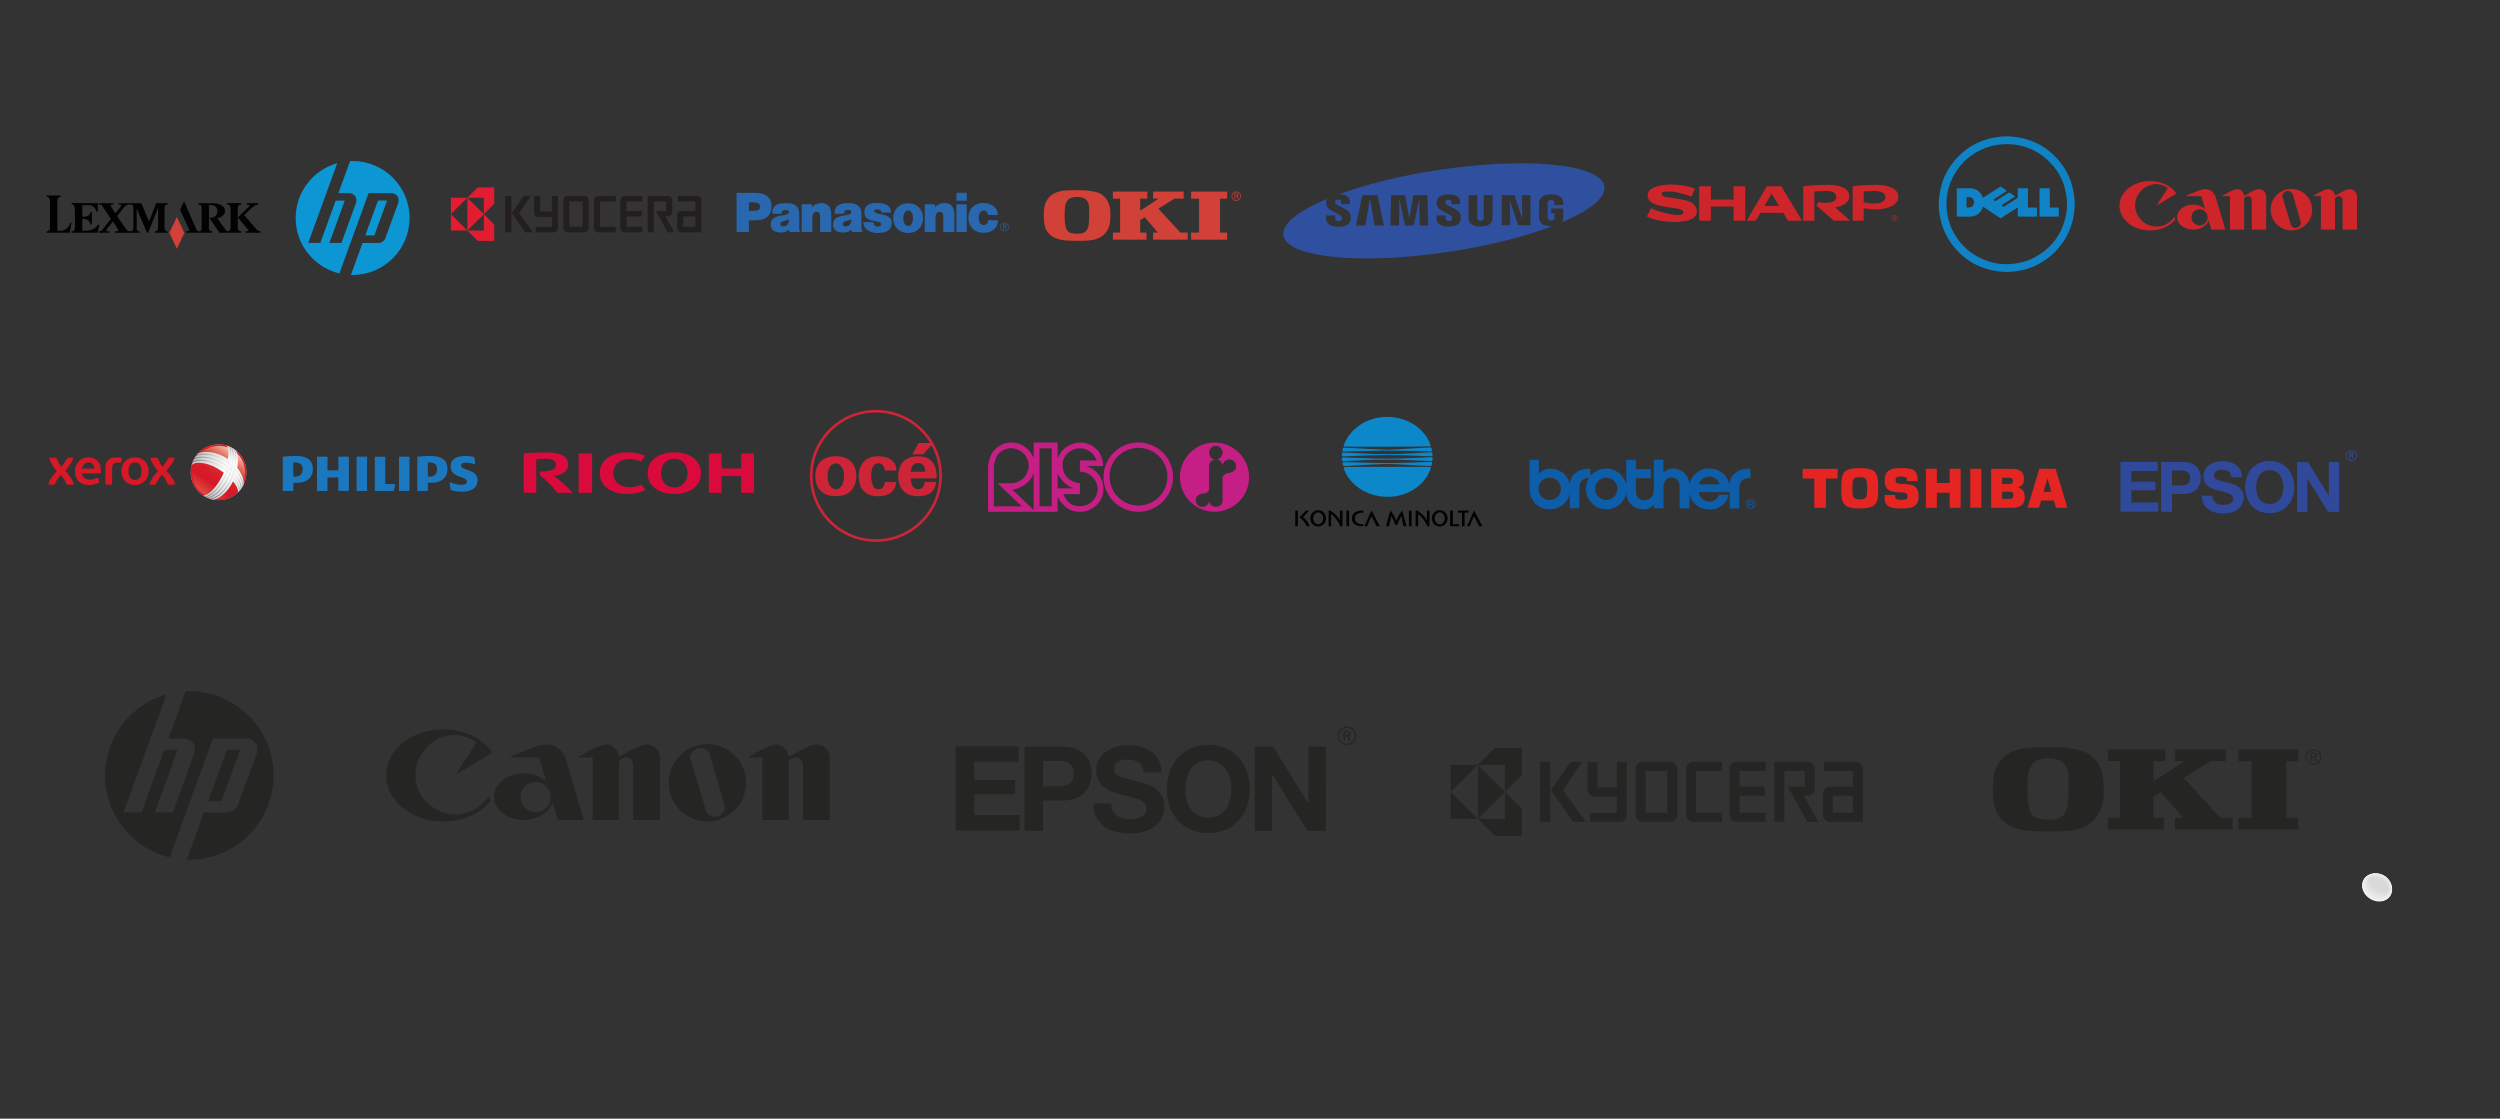 <svg id="Ebene_1" xmlns="http://www.w3.org/2000/svg" viewBox="0 0 1330.32 595.28"><rect x="0" y="0" width="1330.32" height="595.28" fill="#333333" stroke="none"/><style>.st0,.st1{fill-rule:evenodd;clip-rule:evenodd;fill:#d14137}.st1{fill:#020203}.st2{fill:#0c96d4}.st7{fill-rule:evenodd;clip-rule:evenodd;fill:#cd2529}.st10{fill:#fff}.st23{fill:#f1f1f1}.st24{fill:#f0f0f0}.st25{fill:#efefef}.st26{fill:#efeeee}.st27{fill:#eeeded}.st28{fill:#ececec}.st29{fill:#ebebeb}.st30{fill:#eaeaea}.st31{fill:#e9e9e9}.st32{fill:#e9e8e8}.st33{fill:#e8e7e7}.st34{fill:#e7e6e6}.st35{fill:#e5e5e4}.st36{fill:#e4e4e3}.st37{fill:#e3e3e2}.st38{fill:#e2e1e1}.st39{fill:#e1e1e1}.st40{fill:#e0e0e0}.st41{fill:#dfdfdf}.st42{fill:#dedede}.st43{fill:#ddd}.st44{fill:#dcdcdc}.st45{fill:#dbdbdb}.st46{fill:#dadada}.st47{fill:#d9d9d9}.st48{fill:#d61827}.st56,.st60{fill-rule:evenodd;clip-rule:evenodd;fill:#cd2438}.st60{fill:#0e5da9}.st62{opacity:.6}.st63,.st64{fill:#1d1d1b}.st64{fill-rule:evenodd;clip-rule:evenodd}.st65{fill:#0f83c6}</style><path class="st0" d="M98.11 123.93l-3.99 8.48-3.98-8.56 3.98-8.41 3.99 8.49z"/><path class="st1" d="M30.52 122.66v-16.02c0-.96.59-1.92 1.77-1.84v-.74h-7.45v.74c1.32-.07 1.76 1.1 1.76 2.15v14.32c0 .96-.66 1.92-1.76 1.84v.74h12.25l.96-5.32h-.66c-.83 3.18-3.78 4.87-6.87 4.13zM52 119.63c-1.55 2.95-5.24 3.33-8.19 3.11v-6.35c2.08 0 3.99.74 4.36 3.09h.74v-6.71h-.74c-.36 2.35-2.51 2.58-4.36 2.58v-6.2h3.69c1.92 0 3.4 1.7 3.83 3.46h.74v-4.5l-13.94-.06v.74c1.32-.07 1.69 1.33 1.69 2.21l.07 10.11c0 .67-.22 1.19-.58 1.7-.36.23-.81.3-1.18.3v.74h13.8l.96-4.21-.89-.01zm84.5 2.45l-6.57-7.68 3.4-3.17c.89-.74 1.76-1.55 2.73-2.14.36-.23.81-.3 1.25-.3v-.74l-5.97.07v.81h.96c.22 0 .3 0 .44.16.23.58-.44 1.03-.74 1.32l-5.46 5.24 5.46 6.64c.07.07.15.15.23.22v.22l-.23.22c-.44.16-.96.16-1.41.16v.74h8.05v-.74c-.96 0-1.62-.37-2.14-1.03z"/><path class="st1" d="M79.3 117.87l-4.05-9.75H62.99v.67c.59 0 1.1.07 1.61.23 0 .66-.58 1.25-1.02 1.76l-2.21 2.73-2.21-3.47c-.08-.07-.3-.44-.3-.74 0-.58 1.32-.51 1.69-.51v-.67h-7.89v.74h.74c.59 0 .89.52 1.18.96l4.43 6.64-4.58 5.84c-.29.44-1.1.81-1.77.81v.74h5.61l-.07-.74c-.44 0-.81 0-1.25-.07l-.23-.16-.15-.3c.15-.51.44-.96.74-1.32l2.8-3.4 2.37 3.69c.07.07.36.58.44.74 0 0 .07.15.07.22l-.07.23-.16.22c-.51.16-1.02.16-1.55.16v.74h13.07v-.74c-.3 0-.59-.07-.9-.16l-.21-.22c-.36-.44-.52-1.03-.45-1.63v-10.25l5.46 12.99h.67l5.3-13.36v10.92c0 .96-.74 1.77-1.69 1.7v.74h6.78v-.74c-1.03.07-1.69-.81-1.69-1.77V110.7c0-1.1.51-1.92 1.69-1.92v-.67h-6.12l-3.82 9.76zm-8.33 3.02v.3c-.08.29 0 .58-.08.81-.07.36-.36.74-.66.96-1.19.45-2.44 0-3.03-.89l-4.87-7.09 3.76-4.79c.83-.96 1.84-1.41 3.11-1.41 1.18 0 1.77.51 1.77 1.7v10.41zm57.34-12.1v-.74h-7.38l-.07.74c1.1-.07 1.84.89 1.84 1.84v10.4c0 .59-.23 1.1-.52 1.63-.74.81-1.61.29-2.14-.36l-4.43-6.2c1.25-.23 2.5-.74 3.4-1.77.44-.59.74-1.25.74-1.92 0-3.18-3.69-4.28-6.35-4.28h-7.83v.74c.89 0 1.7.36 1.7 1.41v11.58c0 .74-.51 1.26-1.25 1.26s-1.41-.59-1.63-1.26l-6.43-14.76-2.15 4.51 4.79 10.47c.51 1.1-.96 1.03-1.61 1.03v.74h13.94v-.74c-1.1 0-1.76-.59-1.76-1.77v-12.26c2.5 0 4.5.44 4.5 3.46 0 2.37-2 3.62-4.36 3.25l5.46 8.05h11.52v-.74c-.44 0-.89-.16-1.33-.44-.15-.36-.44-.83-.44-1.26v-11.07c.02-.87.9-1.61 1.79-1.54z"/><path class="st2" d="M217.94 115.99c0-16.74-13.57-30.3-30.3-30.3-.46 0-.91.01-1.36.04l-6.2 17.04h5.4c3.22 0 4.94 2.48 3.85 5.5l-7.65 21.01h-6.42l8.2-22.52h-4.83l-8.2 22.52h-6.42l9.65-26.5 5.8-15.95c-12.75 3.57-22.12 15.28-22.12 29.19 0 14.31 9.93 26.31 23.26 29.48l5.62-15.46 9.92-27.26h11.82c3.22 0 4.94 2.48 3.85 5.5l-6.72 18.46c-.51 1.41-2.15 2.56-3.65 2.56h-8.52l-6.19 17.01c.3.01.59.01.9.01 16.75-.03 30.31-13.59 30.31-30.33"/><path class="st2" d="M205.97 106.72h-4.83l-6.76 18.54h4.83l6.76-18.54z"/><path d="M254.21 99.73l-5.51 5.5h8.77v8.74l5.51-5.5v-8.74h-8.77zm3.26 14.23v8.74h-8.76l5.51 5.5h8.76v-8.74l-5.51-5.5zm0 0l-8.76-8.74v17.48l8.76-8.74zm-8.77 8.73l-8.77-8.74v8.74h8.77zm-8.77-8.73l8.77-8.74h-8.77v8.74z" fill="#e31d31"/><path d="M268.83 104.25h3.26v19.42h-3.26v-19.42zm7.39 9.2l6.25-9.21h-3.79l-6.36 9.21 7.22 10.21h4.09l-7.41-10.21zm86.37 10.21h10.69v-17.15c0-1.25-1.02-2.27-2.27-2.27h-10.29v2.95h9.31v5.08h-7.44c-1.26 0-2.27 1.02-2.27 2.27v6.84c0 1.27 1.01 2.28 2.27 2.28zm.99-8.42h6.44v5.47h-6.44v-5.47zm-8.13-10.99c1.25 0 2.27 1.02 2.27 2.27v6.38c0 1.25-1.02 2.27-2.27 2.27h-1.32l4.73 8.51h-3.57l-6.31-11.38h5.49v-5.1h-6.58v16.47h-3.26v-19.42h10.82zm-25.33 2.26c0-1.25 1.02-2.27 2.27-2.27h9.47v2.95h-8.48v5.08h8.19v2.95h-8.19v5.47h8.48v2.95h-9.47c-1.25 0-2.27-1.02-2.27-2.27v-14.86zm-14.06 0c0-1.25 1.02-2.27 2.27-2.27h9.33v2.95h-8.35v13.52h8.35v2.95h-9.33c-1.25 0-2.27-1.02-2.27-2.27v-14.88zm-16.31 0c0-1.25 1.02-2.27 2.27-2.27h8.93c1.25 0 2.27 1.02 2.27 2.27v14.89c0 1.25-1.02 2.27-2.27 2.27h-8.92c-1.25 0-2.27-1.02-2.27-2.27l-.01-14.89zm3.27 14.2h6.95V107.2h-6.95v13.51zm-18.83-7.47v-8.99h3.26v8.3h6.2v-8.3h3.26v17.16c0 1.25-1.02 2.27-2.27 2.27H285v-2.95h8.68v-5.22h-7.18c-1.29-.01-2.31-1.02-2.31-2.27" fill="#231f20"/><path d="M426.62 108.71h5.36l.23 1.77c.41-1.41 3.12-2.42 4.77-2.42 3.82 0 5.36 2.35 5.36 6.48v8.9h-5.95v-7.95c0-1.59-.29-2.77-1.88-2.77-1.47 0-2.23 1.59-2.23 2.71v8.01h-5.66v-14.73zm-34.68 14.78v-20.85h9.95c5.95 0 8.65 2.89 8.65 7.06 0 4.48-2.48 7.54-8.65 7.54h-3.36v6.24l-6.59.01zm9.25-11.31c1.59 0 3.3-.35 3.3-2.17 0-1.88-1.82-2.29-3.3-2.29h-2.65v4.48h2.65v-.02zm90.91-3.47h5.41l.18 1.77c.47-1.41 3.18-2.42 4.83-2.42 3.77 0 5.35 2.35 5.35 6.48v8.94h-5.95v-8.01c0-1.59-.35-2.77-1.94-2.77-1.41 0-2.18 1.59-2.18 2.71v8.07h-5.72l.02-14.77zm-27.32 9.48c0 .59.29 1.47.64 1.77.41.29.95.59 1.59.59 1.06 0 1.88-.29 1.88-1.3.06-2.48-8.94-.29-8.94-6.18 0-4.13 3.18-5.06 6.48-5.06s7.83.64 7.66 5.12h-5c0-.41-.18-.7-.41-1.06-.35-.41-.76-.58-1.53-.64-1.01-.06-1.94.12-1.94.89.06 2.29 9.31.76 9.31 6.18 0 3.77-2.65 5.47-7.77 5.47-3.24-.06-7.31-1.71-7.31-5.78h5.34zm60.93-3.77c0-.35 0-.83-.47-1.41-.23-.29-.76-.95-1.59-.95-2.23 0-2.83 2.17-2.83 3.94 0 2.06.95 3.77 2.71 3.77 1.53 0 2.29-1.41 2.29-2.6H531c.12 3.06-2 6.71-7.72 6.71-4.65 0-7.95-3.24-7.95-7.95 0-5.72 4.24-7.89 7.89-7.89 4.95 0 7.78 3 7.72 6.36h-5.23v.02zm-105.39 9.07l-.58-1.24c-1.12.95-2.29 1.47-4.17 1.47-1.82-.06-5.41-.29-5.41-4.24 0-6.48 9.66-3.53 9.66-6.71 0-1.06-1.18-1.01-1.82-1.01-1.18 0-1.94.23-2.12 2h-4.95c0-3.06.95-5.66 7.42-5.66 6.3 0 6.95 3.3 6.95 6.54v6.71c0 .89.06 1.3.64 1.94v.12l-5.62.08zm-.47-6.77c-2 .95-4.54.89-4.59 2.35 0 .95.53 1.41 1.71 1.41 1.93.01 2.99-1.99 2.88-3.76zm33.68 6.77l-.58-1.24c-1.12.95-2.35 1.47-4.19 1.47-1.88-.06-5.47-.29-5.47-4.24 0-6.48 9.66-3.53 9.72-6.71 0-1.06-1.24-1.01-1.82-1.01-1.24 0-1.94.23-2.12 2h-4.95c0-3.06.89-5.66 7.42-5.66 6.24 0 6.89 3.3 6.89 6.54v6.71c0 .89.06 1.3.64 1.94v.12l-5.54.08zm-.48-6.77c-2 .95-4.59.89-4.59 2.35 0 .95.47 1.41 1.71 1.41 1.89.01 3.01-1.99 2.88-3.76zm61.36 6.77v-14.78h-5.47v14.78h5.47zm-5.47-16.66h5.47v-4.24h-5.47v4.24zm-25.68 1.36c4.89 0 7.89 3.41 7.89 7.89 0 4.54-3.01 7.89-7.89 7.89-4.89 0-7.95-3.36-7.95-7.89 0-4.48 3.07-7.89 7.95-7.89zm-2.58 7.88c0 1.82.59 4.07 2.58 4.13 2 0 2.54-2.29 2.54-4.13 0-1.77-.53-4.07-2.54-4.07-2 .01-2.52 2.3-2.58 4.07zm53.82 4.53c.35 0 .89.06.89-.41 0-.41-.35-.47-.64-.47h-.7v.89l.45-.01zm1.16 1.42h-.35l-.7-1.18h-.59v1.18h-.29v-2.54h1.06c.47 0 .9.15.9.7 0 .47-.3.64-.78.64l.75 1.2zm.87-1.21c0-1.12-.89-2-1.94-2-1.09-.01-1.99.87-2 1.97v.04c0 1.06.89 1.94 2 1.94 1.06-.01 1.92-.88 1.94-1.95zm-4.22-.03c0-1.24 1.01-2.23 2.23-2.23 1.23 0 2.23 1.01 2.23 2.23 0 1.24-1.01 2.23-2.23 2.23a2.22 2.22 0 0 1-2.23-2.23z" fill-rule="evenodd" clip-rule="evenodd" fill="#2967ae"/><path d="M853.7 98.94c-2.33-11.89-42.43-15.61-89.59-8.29-19.81 3.07-37.68 7.61-51.6 12.71 2.14.04 3.73.47 4.68 1.33.75.67 1.13 1.59 1.13 2.74v1.18h-4.62v-1.04c0-.87-.58-1.41-1.61-1.41-.87 0-1.41.35-1.58 1.04-.06.27-.05.56.02.83.5 1.8 7.35 2.92 8.11 6.25.1.42.23 1.35.02 2.66-.42 2.68-3.07 3.71-6.44 3.71-4.7 0-6.61-1.98-6.61-4.72v-1.3h4.95v1.61c0 .91.74 1.41 1.75 1.41.96 0 1.5-.34 1.7-1.04.08-.33.13-.8-.04-1.15-.92-2.05-7.33-3.01-8.12-6.32-.18-.74-.19-1.38-.05-2.18.07-.4.22-.79.41-1.14-15.45 6.43-24.48 13.52-23.29 19.64 2.33 11.89 42.43 15.61 89.59 8.29 20.73-3.22 39.36-8.02 53.54-13.42-.21.01-.4.02-.62.02-3.23 0-6.1-1.08-6.41-4.02-.05-.53-.06-.76-.06-1.07v-6.76c0-.29.04-.8.07-1.07.39-2.84 2.9-4.02 6.4-4.02 2.71 0 6.02.69 6.38 4.02.05.41.05.86.05 1.01v.64h-4.67v-.95c0-.02-.01-.38-.06-.59-.07-.34-.4-1.13-1.74-1.13-1.31 0-1.65.79-1.74 1.13-.05.18-.07.45-.07.75v7.34c0 .25.01.45.04.61.02.12.25 1.13 1.78 1.13 1.52 0 1.75-1.01 1.77-1.13.04-.19.05-.44.05-.61v-2.27h-1.83v-2.45h6.49v4.36c0 .29-.01.52-.06 1.07-.07.78-.35 1.42-.78 1.98 15.09-6.38 23.84-13.36 22.66-19.38zm-122.27 21.08l-2.37-14.32h-.08l-2.43 14.32h-4.99l3.35-16.18h8.13l3.34 16.18h-4.95zm23.98 0l-.11-14.04h-.08l-2.94 14.04h-4.68l-2.92-14.04h-.08l-.11 14.04h-4.64l.4-16.18h7.45l2.17 12.01h.11l2.17-12.01h7.45l.4 16.18h-4.59zm21.83-3.13c-.5 3.13-3.94 3.68-6.38 3.68-4.04 0-6.54-1.54-6.54-4.67v-1.27h4.9v1.59c0 .86.68 1.4 1.74 1.4.95 0 1.49-.34 1.69-1.03.08-.33.12-.79-.04-1.15-.9-2.01-7.26-3-8.03-6.26-.18-.74-.19-1.37-.05-2.16.53-2.96 3.73-3.57 6.29-3.57 2.29 0 3.97.45 4.96 1.33.75.67 1.13 1.58 1.13 2.72v1.17h-4.58v-1.03c0-.89-.62-1.4-1.6-1.4-.87 0-1.41.35-1.58 1.03-.06.27-.05.55.02.81.49 1.8 7.29 2.89 8.05 6.19.11.41.23 1.31.02 2.62zm16.97-1.48c.01.3-.02.91-.05 1.07-.28 2.67-2.42 4.02-6.33 4.02-3.94 0-6.08-1.36-6.36-4.02-.04-.35-.05-.7-.05-1.07v-11.58h4.68v11.94c0 .27.01.46.04.61.06.27.35 1.13 1.67 1.13s1.61-.86 1.67-1.13c.02-.15.05-.35.05-.61v-11.94h4.67l.01 11.58zm20.18 4.44h-6.52l-4.38-12.82h-.07l.24 12.82h-4.54v-16.01h6.8l4.04 12.31h.1l-.24-12.31h4.58l-.01 16.01z" fill="#2f509e"/><path class="st0" d="M584.86 102.76c1.35.55 2.25 1.35 2.85 1.95.85.85 1.5 1.8 2.2 3.35.4 1 1 2.6 1 6.25 0 3.64-.4 5.1-.85 6.4-.45 1.3-1.2 2.65-2.2 3.7-1.49 1.5-3 2.29-5.05 2.95-1.89.55-4.84.85-9.75.8-4.55-.05-5.79-.15-8.09-.5-1-.15-3.05-.75-4.2-1.3-.9-.5-2.15-1.44-2.85-2.25-.8-1-1.55-2.29-1.84-3.54-.3-1.04-.66-2.6-.66-6.25 0-3.05.45-5.15.85-6.14.55-1.3 1.65-2.95 2.34-3.59 1.55-1.44 3.25-2.25 5.19-2.74 2-.55 4.25-.66 9.25-.66 4.65-.05 6.59.3 8.59.66-.17-.08 1.68.22 3.22.91zm-5.59 5.71c-.19-.59-.7-1.5-1-1.89-.35-.45-1.04-.95-1.65-1.2-.55-.25-2.15-.59-3.3-.59-1.1 0-2.29.1-3.3.45-.66.19-1.4.66-1.7 1.1-.3.4-.9 1.1-1.25 2.05-.19.55-.55 2.6-.55 5.74 0 3.09.19 5.15.55 6.64.1.5.3 1.4 1.1 2.2.9.85 1.35.9 1.95 1.09.66.15 2.1.35 3.19.35 1.15 0 2.6-.15 3.19-.45.59-.25 1.3-.85 1.65-1.3.4-.55.75-1.25 1-2 .19-.59.45-3.4.45-6.54.02-3.11-.08-5.06-.33-5.65zm27.47 15.32v-6.7l2.45-1.5 6.99 8.19h-2.6v3.75h18.43v-3.75h-3.85l-11.78-12.74 8.59-5.34h4.89v-3.75h-16.24v3.75h2.95l-9.84 6.44v-6.44h3.8v-3.75h-18.34v3.75h3.85v18.08h-3.85v3.75h17.89v-3.75l-3.34.01zm42.47 0v-18.08h3.8v-3.75h-19.19v3.75h4.25v18.08h-4.25v3.75h19.19v-3.75h-3.8zm9.19-19.28c.35-.05.66-.3.66-.8 0-.55-.45-.75-1-.75h-1.15v2.9h.35v-1.3h.7l.75 1.3h.45l-.76-1.35zm.25-.79c0 .4-.35.5-.59.5h-.8v-.9h.75c.24 0 .64.05.64.4z"/><path class="st0" d="M659.65 102.62c-.5-.45-1.1-.7-1.8-.7-1.35 0-2.5 1.1-2.5 2.5 0 .66.3 1.25.75 1.75.45.45 1.1.7 1.75.7.7 0 1.3-.25 1.8-.7.45-.5.7-1.1.7-1.75 0-.7-.26-1.31-.7-1.8zm-1.8 3.89c-.55 0-1.1-.19-1.5-.59s-.66-.95-.66-1.5c0-.59.25-1.15.66-1.55.4-.4.95-.59 1.5-.59.59 0 1.1.19 1.55.59.4.4.59.95.59 1.55.01 1.15-.94 2.09-2.14 2.09z"/><path class="st7" d="M1008.12 114.45c-.92 0-1.67.75-1.67 1.67s.75 1.67 1.67 1.67 1.67-.75 1.67-1.67v-.01c0-.91-.75-1.66-1.67-1.66zm0 3.15c-.81 0-1.48-.66-1.48-1.47v-.01c0-.81.66-1.47 1.47-1.47s1.47.66 1.47 1.47c.01.83-.65 1.48-1.46 1.48z"/><path class="st7" d="M1008.98 115.69c0-.16-.07-.33-.21-.4-.15-.08-.3-.1-.46-.1h-.81v1.88h.23v-.86h.42l.53.86h.28l-.57-.86c.32-.01.59-.15.59-.52zm-.91.34h-.35v-.67h.53c.23 0 .49.04.49.33.01.37-.4.34-.67.34zm-11.08-17.66c-1.97 0-7.49.21-11.13.74v18.33h5.85v-6.63c.74.24 4.95.66 6.42.66s12.03-.45 12.03-6.71c0-6.72-11.2-6.39-13.17-6.39zm.33 9.89c-1.88 0-4.05-.16-5.61-.74v-5.64c1.97-.16 5.07-.29 5.97-.29.9 0 5.56.21 5.61 3.23.03 3.15-4.09 3.44-5.97 3.44zm-100.78-1.8c-1.58-.35-7.52-1.31-9.08-1.52-2.05-.24-3.23-.62-3.23-1.76 0-1.55 3.02-1.29 5.49-1.19 3.02.12 8.71 2 10.34 2.69l1.92-4.21c-3.14-1.55-9.2-2.29-13.05-2.29-2.78.04-12.08.69-12.18 5.64-.08 3.52 3 4.79 6.91 5.76 3.35.69 7.08 1.02 9.61 1.55 3.25.68 3.23 2.99.66 3.23-4.44.33-11.98-1.88-15.41-3.6l-2.21 4.5c4.78 2.33 12.18 2.9 14.72 2.86 3.28-.04 11.94-.36 11.94-5.56-.01-3.38-2.95-5.32-6.43-6.1zm25.95-.24h-12.1v-7.11h-6.21v18.33h6.21v-7.52h12.1v7.52h6.21V99.11h-6.21v7.11zm25.36-7.12h-7.65l-10.75 18.33h4.83l2.5-4.17h12.14l2.51 4.17h7.49L947.85 99.1zm-8.96 10.47l3.85-6.58 3.96 6.58h-7.81zm45.16-5.11c-.05-6.71-11.41-6.09-13.37-6.09s-7.49.21-11.13.74v18.33h5.93V101.9c2.12-.16 5.15-.29 6.04-.29.9 0 5.52-.16 5.56 3.16.04 3.14-4.3 3.19-6.18 3.19-1.19 0-2.17-.24-3.19-.49l-1.1 1.88 9.16 8.09h8.79l-7.95-7.04c3.39-.67 7.47-2.25 7.44-5.94z"/><path d="M1137.79 115.04c2.03 3.31 5.74 5.55 9.87 5.55 6.1 0 9.47-5.27 9.47-5.27l.44 1.41c-2.83 3.68-7.88 5.89-13.52 5.89-6.5 0-12.11-3.11-14.7-7.57-.97-1.69-1.52-3.57-1.52-5.55 0-7.25 7.26-13.13 16.21-13.13 6.32 0 11.42 2.71 14.09 6.64l-10.62 6.36 6.06-9.3c-1.74-1.09-3.86-2.11-6.06-2.11-6.21 0-11.33 5.18-11.33 11.4-.01 2.06.59 4.01 1.61 5.68zm28.41-.01c-.04.21-.05.42-.05.64 0 2.35 1.92 4.27 4.27 4.27s4.27-1.92 4.27-4.27c0-.22-.01-.42-.05-.64-.3-2.05-2.09-3.63-4.22-3.63-2.14 0-3.91 1.58-4.22 3.63zm15.85 0l2.12 7.15h-7.45l-1.47-4.89c-.98 2.82-4.28 4.89-8.22 4.89-4.71 0-8.52-2.97-8.52-6.64 0-.17.01-.34.02-.51.34-3.42 4-6.12 8.5-6.12 2.55 0 4.83.87 6.38 2.25l-2.03-6.78h-8.54s1.42-.85 7.73-3.14c6.31-2.29 8.3 3.14 8.3 3.14l3.18 10.65zm23.81 0v7.15h-7.66v-15.7c0-1.15-.93-2.09-2.09-2.09-.86 0-1.64.53-1.95 1.33v16.47h-7.52v-17.82h-4.38s6.1-3.7 8.22-3.7c2 0 3.48 1.54 3.68 3.51 2.95-1.59 5.87-3.51 7.89-3.51 2.08 0 3.77 1.66 3.84 3.73v10.63h-.03zm11.79 0l1.07 3.52c.02 1.5 1.26 2.72 2.79 2.72 1.55 0 2.82-1.26 2.82-2.82 0-.11-.01-.22-.02-.33l-.91-3.09-3.18-10.87a2.816 2.816 0 0 0-2.8-2.5c-1.43 0-2.8 1.35-2.99 2.73l3.22 10.64zm12.2 0c-1.46 4.41-5.59 7.57-10.49 7.57s-9.03-3.18-10.49-7.57c-.36-1.12-.56-2.28-.56-3.46 0-6.09 4.94-11.03 11.03-11.03 6.09 0 11.03 4.94 11.03 11.03.04 1.22-.16 2.38-.52 3.46zm12.68 0v7.15h-7.52v-17.8h-4.2s5.92-3.7 8.03-3.7c2 0 3.48 1.54 3.68 3.51 2.95-1.59 5.87-3.51 7.89-3.51 2.08 0 3.77 1.66 3.83 3.73v17.78h-7.66v-15.7c0-1.15-.93-2.09-2.09-2.09-.86 0-1.64.53-1.95 1.33v9.31h-.01v-.01z" fill="#cd2529"/><radialGradient id="SVGID_1_" cx="357.758" cy="507.878" r="5.226" gradientTransform="matrix(2.844 0 0 -2.844 -901.113 1695.66)" gradientUnits="userSpaceOnUse"><stop offset=".841" stop-color="#fff"/><stop offset="1" stop-color="#b4b4b4"/></radialGradient><path d="M131.14 251.3c0-8.2-6.64-14.83-14.83-14.83-8.2 0-14.83 6.63-14.83 14.83s6.63 14.83 14.83 14.83c8.19.02 14.83-6.63 14.83-14.83z" fill="url(#SVGID_1_)"/><path class="st10" d="M105.98 244.8c3.58-5.66 11.1-7.33 16.81-3.71 5.71 3.62 7.44 11.13 3.87 16.78-3.58 5.66-11.1 7.33-16.81 3.71-5.73-3.61-7.45-11.12-3.87-16.78z"/><path class="st10" d="M106.12 244.82c3.51-5.56 10.94-7.19 16.59-3.62 5.66 3.57 7.37 10.97 3.87 16.53-3.51 5.56-10.92 7.16-16.58 3.61-5.64-3.59-7.37-11-3.88-16.52z"/><path d="M106.29 244.82c3.43-5.45 10.79-7.04 16.39-3.52 5.59 3.53 7.3 10.85 3.87 16.3s-10.75 6.99-16.35 3.47c-5.6-3.54-7.36-10.81-3.91-16.25z" fill="#fefefe"/><path d="M106.44 244.82c3.35-5.33 10.62-6.9 16.15-3.4 5.53 3.5 7.22 10.72 3.87 16.05-3.36 5.34-10.59 6.82-16.11 3.34-5.53-3.5-7.28-10.66-3.91-15.99z" fill="#fdfdfd"/><path d="M106.59 244.83c3.3-5.22 10.48-6.76 15.94-3.3 5.47 3.46 7.15 10.57 3.86 15.81-3.3 5.23-10.4 6.66-15.87 3.22-5.47-3.49-7.23-10.51-3.93-15.73z" fill="#fcfcfc"/><path d="M106.74 244.83c3.23-5.11 10.31-6.61 15.72-3.19 5.39 3.4 7.09 10.44 3.86 15.54-3.23 5.12-10.24 6.51-15.64 3.08-5.4-3.41-7.17-10.33-3.94-15.43z" fill="#fbfbfb"/><path d="M106.91 244.83c3.17-5 10.16-6.47 15.51-3.09 5.34 3.36 7.01 10.3 3.86 15.31-3.17 5-10.06 6.33-15.41 2.97-5.35-3.39-7.12-10.19-3.96-15.19z" fill="#fafafa"/><path d="M107.05 244.83c3.09-4.9 10.01-6.32 15.28-2.99s6.93 10.16 3.85 15.07c-3.08 4.9-9.88 6.17-15.16 2.83-5.28-3.34-7.04-10-3.97-14.91z" fill="#f9f9f9"/><path d="M107.22 244.83c3.03-4.8 9.85-6.19 15.07-2.88 5.22 3.31 6.86 10.02 3.85 14.82-3.03 4.8-9.72 5.99-14.93 2.7-5.23-3.29-7.02-9.85-3.99-14.64z" fill="#f8f7f7"/><path d="M107.37 244.83c2.95-4.68 9.71-6.03 14.86-2.76 5.16 3.27 6.8 9.9 3.85 14.58-2.95 4.68-9.54 5.84-14.7 2.58-5.17-3.27-6.97-9.72-4.01-14.4z" fill="#f6f6f6"/><path d="M107.53 244.83c2.89-4.57 9.54-5.9 14.63-2.68 5.09 3.22 6.72 9.75 3.83 14.34-2.89 4.57-9.36 5.67-14.46 2.45-5.1-3.21-6.88-9.52-4-14.11z" fill="#f5f5f5"/><path d="M107.68 244.84c2.82-4.47 9.38-5.74 14.41-2.57s6.64 9.62 3.83 14.08c-2.82 4.47-9.19 5.51-14.23 2.33-5.02-3.18-6.82-9.38-4.01-13.84z" fill="#f4f3f4"/><path d="M107.85 244.84c2.75-4.35 9.21-5.61 14.19-2.46 4.98 3.15 6.57 9.49 3.83 13.83-2.75 4.35-9.01 5.34-14 2.19-4.98-3.13-6.78-9.21-4.02-13.56z" fill="#f3f3f3"/><path d="M107.99 244.84c2.68-4.24 9.07-5.46 13.99-2.35 4.92 3.1 6.51 9.35 3.82 13.59-2.68 4.24-8.85 5.17-13.76 2.06-4.91-3.09-6.72-9.04-4.05-13.3z" fill="#f2f2f2"/><path class="st23" d="M108.16 244.85c2.62-4.15 8.9-5.32 13.77-2.25 4.86 3.05 6.44 9.21 3.82 13.36s-8.66 5-13.52 1.94c-4.88-3.08-6.69-8.91-4.07-13.05z"/><path class="st24" d="M108.31 244.85c2.54-4.03 8.75-5.17 13.54-2.16 4.8 3.03 6.36 9.08 3.82 13.11-2.54 4.03-8.5 4.83-13.28 1.82-4.81-3.01-6.63-8.73-4.08-12.77z"/><path class="st25" d="M108.46 244.85c2.46-3.92 8.59-5.03 13.31-2.04 4.72 2.99 6.28 8.94 3.82 12.87-2.46 3.92-8.31 4.68-13.05 1.69-4.72-2.98-6.55-8.59-4.08-12.52z"/><path class="st26" d="M108.62 244.86c2.41-3.82 8.44-4.88 13.11-1.93s6.22 8.81 3.81 12.61c-2.4 3.82-8.15 4.51-12.82 1.57-4.68-2.96-6.51-8.45-4.1-12.25z"/><path class="st27" d="M108.76 244.86c2.34-3.69 8.27-4.74 12.89-1.84 4.62 2.91 6.15 8.66 3.81 12.37-2.34 3.7-7.97 4.34-12.58 1.44-4.6-2.91-6.45-8.25-4.12-11.97z"/><path class="st28" d="M108.93 244.86c2.27-3.59 8.13-4.59 12.67-1.72 4.55 2.87 6.07 8.54 3.81 12.13-2.27 3.61-7.8 4.18-12.35 1.3-4.55-2.86-6.39-8.1-4.13-11.71z"/><path class="st29" d="M109.08 244.88c2.19-3.48 7.97-4.46 12.46-1.62 4.5 2.83 5.99 8.4 3.8 11.88-2.19 3.48-7.62 4-12.11 1.18-4.5-2.83-6.34-7.97-4.15-11.44z"/><path class="st30" d="M109.25 244.88c2.15-3.36 7.81-4.3 12.23-1.52 4.43 2.79 5.93 8.26 3.8 11.64-2.15 3.36-7.45 3.86-11.86 1.05-4.45-2.8-6.32-7.8-4.17-11.17z"/><path class="st31" d="M109.39 244.88c2.06-3.27 7.66-4.17 12.02-1.41 4.37 2.75 5.86 8.13 3.8 11.39-2.06 3.27-7.27 3.68-11.64.93-4.37-2.75-6.24-7.63-4.18-10.91z"/><path class="st32" d="M109.56 244.89c1.99-3.16 7.5-4.02 11.79-1.3 4.3 2.71 5.79 7.98 3.79 11.15-1.99 3.16-7.11 3.52-11.41.8-4.3-2.73-6.16-7.5-4.17-10.65z"/><path class="st33" d="M109.71 244.89c1.92-3.05 7.33-3.88 11.58-1.21 4.23 2.68 5.7 7.85 3.79 10.89-1.92 3.04-6.92 3.34-11.17.68-4.25-2.67-6.13-7.31-4.2-10.36z"/><path class="st34" d="M109.87 244.89c1.87-2.94 7.17-3.73 11.37-1.09 4.18 2.64 5.64 7.71 3.79 10.65-1.87 2.94-6.76 3.18-10.92.54-4.21-2.63-6.11-7.16-4.24-10.1z"/><path class="st34" d="M110.02 244.9c1.79-2.83 7.02-3.59 11.15-1 4.12 2.6 5.57 7.58 3.76 10.42-1.79 2.83-6.57 3.03-10.68.42-4.12-2.6-6.02-7.01-4.23-9.84z"/><path class="st35" d="M110.19 244.9c1.71-2.73 6.86-3.44 10.91-.89 4.05 2.56 5.49 7.44 3.76 10.16-1.71 2.73-6.4 2.86-10.47.29-4.05-2.55-5.95-6.83-4.2-9.56z"/><path class="st36" d="M110.33 244.9c1.64-2.62 6.7-3.32 10.71-.77 3.99 2.52 5.4 7.31 3.76 9.92-1.64 2.62-6.23 2.69-10.23.17-3.99-2.53-5.89-6.7-4.24-9.32z"/><path class="st37" d="M110.49 244.91c1.59-2.51 6.55-3.17 10.49-.68 3.93 2.48 5.34 7.17 3.76 9.67-1.59 2.51-6.04 2.52-9.98.04-3.95-2.47-5.85-6.52-4.27-9.03z"/><path class="st38" d="M110.63 244.91c1.52-2.4 6.39-3.03 10.27-.58s5.27 7.03 3.75 9.44-5.88 2.35-9.75-.1c-3.86-2.44-5.78-6.36-4.27-8.76z"/><path class="st39" d="M110.79 244.91c1.44-2.28 6.25-2.88 10.06-.46 3.81 2.41 5.2 6.9 3.75 9.18-1.44 2.29-5.69 2.18-9.51-.22-3.82-2.41-5.75-6.21-4.3-8.5z"/><path class="st40" d="M110.95 244.93c1.37-2.18 6.09-2.74 9.83-.36 3.75 2.36 5.12 6.78 3.75 8.94-1.37 2.18-5.53 2.03-9.28-.35-3.75-2.38-5.67-6.05-4.3-8.23z"/><path class="st41" d="M111.1 244.93c1.3-2.06 5.93-2.59 9.61-.25 3.68 2.33 5.05 6.62 3.74 8.69-1.3 2.07-5.35 1.87-9.04-.46-3.68-2.34-5.61-5.92-4.31-7.98z"/><path class="st42" d="M111.26 244.93c1.24-1.95 5.77-2.45 9.4-.15 3.63 2.29 4.98 6.5 3.74 8.45-1.24 1.95-5.18 1.69-8.81-.6-3.63-2.29-5.57-5.74-4.33-7.7z"/><path class="st43" d="M111.42 244.94c1.17-1.86 5.62-2.3 9.18-.05 3.57 2.25 4.91 6.36 3.74 8.21-1.17 1.86-5 1.53-8.57-.72-3.57-2.27-5.52-5.59-4.35-7.44z"/><path class="st44" d="M111.57 244.94c1.1-1.74 5.46-2.17 8.96.06 3.51 2.21 4.83 6.22 3.73 7.96-1.1 1.74-4.83 1.35-8.33-.86s-5.44-5.43-4.36-7.16z"/><path class="st45" d="M111.72 244.94c1.03-1.63 5.29-2.01 8.75.17 3.44 2.18 4.76 6.08 3.73 7.71s-4.65 1.21-8.1-.99c-3.45-2.17-5.41-5.26-4.38-6.89z"/><path class="st46" d="M111.89 244.95c.96-1.53 5.14-1.88 8.52.26 3.39 2.15 4.69 5.94 3.73 7.48-.96 1.53-4.5 1.03-7.87-1.1-3.38-2.14-5.35-5.11-4.38-6.64z"/><path class="st47" d="M112.03 244.95c.89-1.41 4.98-1.72 8.3.37 3.32 2.1 4.62 5.81 3.71 7.22-.89 1.41-4.3.87-7.63-1.24-3.29-2.09-5.26-4.94-4.38-6.35z"/><path class="st48" d="M131.14 251.3c0-8.2-6.64-14.83-14.83-14.83-8.2 0-14.83 6.63-14.83 14.83s6.63 14.83 14.83 14.83c8.19.02 14.83-6.63 14.83-14.83z"/><linearGradient id="SVGID_2_" gradientUnits="userSpaceOnUse" x1="122.383" y1="224.808" x2="128.061" y2="232.923" gradientTransform="matrix(2.844 0 0 -2.844 -239.795 902.217)"><stop offset="0" stop-color="#de5146"/><stop offset=".048" stop-color="#dd453d"/><stop offset=".177" stop-color="#d8282d"/><stop offset=".253" stop-color="#d61827"/><stop offset=".419" stop-color="#d61e28"/><stop offset=".531" stop-color="#d9292d"/><stop offset=".627" stop-color="#db3936"/><stop offset=".714" stop-color="#de5045"/><stop offset=".795" stop-color="#e36b5b"/><stop offset=".871" stop-color="#e98b78"/><stop offset=".943" stop-color="#f0af9e"/><stop offset="1" stop-color="#f6cfc2"/></linearGradient><path d="M130.4 251.35c0-7.78-6.29-14.08-14.08-14.08-7.78 0-14.08 6.29-14.08 14.08s6.29 14.08 14.08 14.08c7.77.01 14.08-6.3 14.08-14.08z" fill="url(#SVGID_2_)"/><g><path class="st48" d="M79.1 250.72c0 4.23-3 7.37-7.23 7.37-4.32 0-7.26-3-7.26-7.37 0-4.13 2.89-7.37 7.26-7.37 4.23.01 7.23 3.14 7.23 7.37zm-3.74 0c0-2.46-.96-4.67-3.5-4.67s-3.52 2.19-3.52 4.67c0 2.46.99 4.67 3.52 4.67 2.55 0 3.5-2.19 3.5-4.67zm-21.74-1.3c-.18-1.92-.88-3.46-2.05-4.5-1.12-1.01-2.65-1.55-4.53-1.55-1.37 0-3.13.47-4.43 1.54-1.54 1.27-2.73 3.24-2.73 5.91 0 2.29.74 4.16 2.09 5.39 1.31 1.23 3.17 1.89 5.49 1.89 1.87 0 4.09-.7 5.05-1.3.34-.2.43-.3.36-.64l-.6-1.7c-.07-.28-.39-.35-.64-.23-.42.2-.72.37-1.17.53-.83.31-1.69.52-2.51.52-1.72 0-2.7-.46-3.46-1.33-.47-.55-.75-1.25-.84-2.05h9.5c.35 0 .51-.24.51-.65v-.69c.01-.32-.01-.82-.04-1.14zm-3.41-.07h-6.56c.07-.47.2-.93.42-1.35.59-1.18 1.7-1.93 3.08-1.93 1.89 0 3.05 1.29 3.05 3.21v.07zm6.84-3.95c1.07-1.39 2.75-2.01 5.5-2.01.65 0 1.44.07 1.93.19.33.07.37.34.31.66l-.31 1.6c-.07.3-.15.39-.4.39-.04 0-.11-.01-.19-.01-.23-.02-.88-.1-1.13-.1-1.36 0-2.01.34-2.5.87-.57.6-.59 1.51-.59 3.1v7.11c0 .46-.2.72-.71.72h-2.18c-.46 0-.66-.23-.71-.72v-6.98c0-2.58.15-3.76.98-4.82zm-24.36 2.94c.48-.51 1.62-1.9 2.88-4.28.2-.41.4-.51.69-.51h2.34c.2 0 .45.1.33.51-.93 2.75-3.05 5.16-4.21 6.43 1.28 1.22 3.54 4.08 4.61 6.87.1.25.05.54-.47.54h-2.81c-.29 0-.52-.02-.71-.51-.7-1.71-1.77-3.53-3.01-4.72-1.34 1.42-2.38 3.19-3.06 4.73-.17.37-.34.51-.71.51H26c-.17 0-.35-.2-.23-.51.75-2.09 2.28-4.69 4.46-6.64-1.7-2.06-3.34-4.57-3.99-6.68-.1-.33.07-.52.31-.52h3.01c.33 0 .48.13.66.51.7 1.72 1.71 3.37 2.47 4.27zm53.82 0c.48-.51 1.62-1.9 2.88-4.28.2-.41.4-.51.69-.51h2.34c.2 0 .46.1.33.51-.93 2.75-3.05 5.16-4.21 6.43 1.28 1.22 3.54 4.08 4.61 6.87.1.25.05.54-.47.54h-2.79c-.29 0-.52-.02-.71-.51-.7-1.72-1.77-3.54-3.01-4.73-1.34 1.42-2.38 3.19-3.06 4.73-.17.37-.34.51-.71.51h-2.56c-.17 0-.35-.2-.23-.51.75-2.09 2.28-4.69 4.46-6.64-1.7-2.06-3.34-4.57-3.99-6.68-.1-.31.07-.51.31-.51h3.01c.33 0 .48.13.66.51.66 1.72 1.67 3.37 2.45 4.27z"/></g><g><radialGradient id="SVGID_3_" cx="360.106" cy="508.266" r="7.45" gradientTransform="matrix(2.844 0 0 -2.844 -901.113 1695.66)" gradientUnits="userSpaceOnUse"><stop offset="0" stop-color="#fff"/><stop offset=".178" stop-color="#fdfdfd"/><stop offset=".319" stop-color="#f2f2f2"/><stop offset=".565" stop-color="#e3e3e2"/><stop offset=".797" stop-color="#d1d1d1"/><stop offset="1" stop-color="#bfbebf"/></radialGradient><path d="M124 256.15c-2.75 5.66-7.15 9.33-10.61 9.72-1.89-.35-3.87-1.22-5.32-2.21.04.01.13.01.22.01 3.05 0 7.87-5.4 10.79-12.15-3.86-2.89-8.71-5.24-13.31-5.24-2.33 0-3.48.87-3.75 1.17.33-1.27.8-2.36 1.41-3.46.58-1.03 1.25-1.93 1.83-2.52.55-.43 2.01-1.01 4.18-1.01 4.53 0 8.6 1.6 11.82 3.81.19-1.21.3-2.39.3-3.57 0-2.86-.86-3.44-1.1-3.62 1.03.29 1.95.69 2.82 1.13.76.41 1.4.81 2.19 1.44.29.4 1.11 1.46 1.11 5.23 0 1.41-.12 2.77-.33 4.1 2.18 2.77 3.4 5.75 3.4 7.93 0 .47-.08.96-.13 1.17-.76 1.51-1.79 2.86-3 4 .05-.11.11-.34.11-.68.03-1.34-1-3.26-2.63-5.25z" fill="url(#SVGID_3_)"/><g opacity=".8"><linearGradient id="SVGID_4_" gradientUnits="userSpaceOnUse" x1="353.25" y1="510.535" x2="362.683" y2="506.137" gradientTransform="matrix(2.844 0 0 -2.844 -901.113 1695.66)"><stop offset="0" stop-color="#5b5a5a"/><stop offset=".051" stop-color="#737373"/><stop offset=".14" stop-color="#989999"/><stop offset=".234" stop-color="#b8b7b7"/><stop offset=".331" stop-color="#cfcfcf"/><stop offset=".433" stop-color="#e0e0e0"/><stop offset=".544" stop-color="#eaeaea"/><stop offset=".681" stop-color="#eeeded"/><stop offset=".762" stop-color="#eaeaea"/><stop offset=".821" stop-color="#e1e1e1"/><stop offset=".872" stop-color="#d1d1d1"/><stop offset=".919" stop-color="#bbb"/><stop offset=".962" stop-color="#9f9f9f"/><stop offset="1" stop-color="#808181"/></linearGradient><path d="M127.36 261.21c.11-.12.15-.68.15-.75 0-4.93-9.43-15.86-20.92-15.86-2.6 0-3.74.92-4.03 1.16-.06.19-.15.39-.22.57.29-.22 1.52-1.13 3.98-1.13 11.09 0 20.85 10.85 20.85 15.73 0 .19-.04.47-.13.66.11-.16.23-.25.32-.38zM104.04 243c.4-.37 1.8-1.05 4.28-1.05 11.54 0 20.64 10.61 20.64 16.57 0 .15-.04.53-.17.83l.31-.48c.15-.28.17-.71.17-.95 0-6.07-9-16.51-20.55-16.51-2.68 0-3.74.61-4.21.95-.12.14-.34.44-.47.64zm-.62 1c0-.01-.29.48-.35.66.34-.25 1.52-1.06 4-1.06 12.42 0 21.02 11.32 21.02 16.13 0 .23-.04.6-.15.8.15-.19.29-.36.37-.47.18-.25.15-.76.15-.93 0-4.7-8.44-16.12-20.86-16.12-2.61 0-3.72.63-4.18.99z" fill="url(#SVGID_4_)"/><linearGradient id="SVGID_5_" gradientUnits="userSpaceOnUse" x1="356.632" y1="502.647" x2="361.041" y2="512.103" gradientTransform="matrix(2.844 0 0 -2.844 -901.113 1695.66)"><stop offset="0" stop-color="#5b5a5a"/><stop offset=".045" stop-color="#6d6d6d"/><stop offset=".157" stop-color="#939393"/><stop offset=".273" stop-color="#b5b4b4"/><stop offset=".391" stop-color="#cecdcc"/><stop offset=".514" stop-color="#dfdfdf"/><stop offset=".644" stop-color="#eaeaea"/><stop offset=".791" stop-color="#eeeded"/><stop offset=".828" stop-color="#e9e9e9"/><stop offset=".869" stop-color="#dbdbdb"/><stop offset=".912" stop-color="#c6c6c6"/><stop offset=".956" stop-color="#a6a6a6"/><stop offset="1" stop-color="#808181"/></linearGradient><path d="M122.09 237.64c.29.31.89 1.65.89 3.67 0 10.95-7.6 21.96-13.43 23.21-.17-.08-.31-.15-.47-.26 4.41-.52 13.42-11.13 13.42-23.14 0-1.87-.52-3.28-.95-3.68.16.05.37.14.54.2zm2.04 1.05c.22.19 1.06 1.71 1.06 4.08 0 11.93-6.86 21.43-13.55 22.63.24.07.4.13.63.19 7.13-1.01 13.47-11.47 13.47-22.27 0-2.48-.8-4-1.06-4.29-.22-.11-.36-.22-.55-.34zm-1.32-.72c.19.19 1.01 1.71 1.01 4.22 0 11.26-7.6 21.55-13.55 22.67.19.08.35.15.52.22 6.8-1.31 13.55-12.02 13.55-22.67 0-2.1-.71-3.89-1.01-4.2-.17-.06-.37-.17-.52-.24z" fill="url(#SVGID_5_)"/></g></g><path d="M161.01 249.65c0 2.36-1.13 3.97-4.04 3.97h-.92v-7.54c.33-.01.63-.01.92-.01 2.74.01 4.04 1.29 4.04 3.58m-2.98 7.25c5.18 0 8.46-2.66 8.46-7.32 0-5.12-3.51-6.95-9.22-6.95-2.22 0-4.88.15-6.79.37v18.23h5.57v-4.35h1.98v.02zm74.58-7.25c0 2.36-1.13 3.97-4.04 3.97h-.92v-7.54c.33-.01.63-.01.92-.01 2.74.01 4.04 1.29 4.04 3.58m-2.98 7.25c5.18 0 8.46-2.66 8.46-7.32 0-5.12-3.51-6.95-9.22-6.95-2.22 0-4.88.15-6.79.37v18.23h5.57v-4.35h1.98v.02zm15.71-9.22c0-.99.99-1.45 2.59-1.45 1.75 0 3.67.39 4.96.92l-.46-3.97c-1.45-.3-2.74-.54-5.11-.54-4.5 0-7.55 1.77-7.55 5.5 0 6.4 8.69 5.11 8.69 8.09 0 1.13-.84 1.75-2.91 1.75-1.83 0-4.65-.61-6.33-1.45l.61 4.2c1.68.61 3.97.92 5.8.92 4.64 0 8.46-1.53 8.46-6.11.02-6.11-8.75-4.97-8.75-7.86m-27.45-4.66h-5.57v18.23h5.57v-18.23zm-22.56 0h-5.57v18.23h5.57v-18.23zm9.68 14.58v-14.57h-5.57v18.23h10.07l.84-3.67-5.34.01zm-19.38-14.58h-5.57v7.25h-5.8v-7.25h-5.57v18.23h5.57v-7.17h5.8v7.17h5.57v-18.23z" fill="#1c78be"/><g><path d="M326.34 251.77c0 4.32 3.19 7.49 8.52 7.49 2.25 0 4.37-.35 6.56-1.37l2 2.73c-2.75 1.46-5.4 2.23-9.49 2.23-8.51 0-14.76-4.09-14.76-11.06 0-6.95 6.25-11.06 14.76-11.06 4.08 0 6.43.6 9.3 1.83l-2.04 3.15c-2.17-1.17-4.06-1.4-6.31-1.4-5.34-.02-8.54 3.15-8.54 7.46m32.46 7.62c-4.53 0-7.03-3.4-7.03-7.62s2.51-7.62 7.03-7.62c4.53 0 7.03 3.39 7.03 7.62 0 4.21-2.5 7.62-7.03 7.62zm0-18.67c-8.24 0-14.17 4.09-14.17 11.06 0 6.96 5.93 11.06 14.17 11.06s14.18-4.09 14.18-11.06c0-6.96-5.93-11.06-14.18-11.06m35.59 12.66v8.9h6.81v-20.99h-6.81v7.99h-10.4v-7.99h-6.79v20.99h6.79v-8.9h10.4zm-86.48 8.9h7.17v-20.99h-7.17v20.99zm-20.56-11.4v2.01c3.36 2.6 6.81 6.05 9.32 9.38h8.02c-2.79-3.28-7.08-7.17-10.23-9.13 3.7-.15 7.84-1.66 7.84-5.91 0-5.46-5.84-6.45-11.73-6.45-4.81 0-9.25.22-11.89.43v21.04h6.68v-17.87c1.24-.13 2.57-.29 5.24-.29 3.46 0 5.18 1.13 5.18 3.13.02 1.71-.7 3.73-8.43 3.66" fill="#da0a3d"/></g><g><path class="st56" d="M497.1 236.7l-.68-1.25-.36-.55a34.971 34.971 0 0 0-5.14-6.51c-6.63-6.63-15.46-10.27-24.82-10.27-9.38 0-18.21 3.64-24.85 10.27-6.63 6.63-10.27 15.46-10.27 24.82 0 9.38 3.64 18.21 10.27 24.85 6.63 6.63 15.46 10.27 24.85 10.27 19.35 0 35.1-15.7 35.1-35.11.01-5.86-1.36-11.51-4.1-16.52zm-31.01 50.23c-8.98 0-17.46-3.5-23.83-9.86-6.37-6.37-9.86-14.83-9.86-23.84s3.5-17.47 9.86-23.84c6.37-6.37 14.83-9.86 23.83-9.86 9.01 0 17.47 3.5 23.84 9.86 1.89 1.92 3.57 4.04 4.98 6.33h-5.97l-3.5 6.05h5.84l4.35-4.83c2.73 4.94 4.17 10.49 4.17 16.29-.01 18.62-15.13 33.7-33.71 33.7z"/><path class="st56" d="M470.79 250.4h6.16s.83-7.61-9.86-7.61c-10.49 0-10.15 10.54-10.15 10.54s-.72 10.74 10.15 10.74c10.15 0 9.75-7.56 9.75-7.56h-6.04s.13 4.1-3.7 3.82c-3.65-.25-3.52-6.99-3.52-6.99s-.25-6.63 3.52-6.78c3.85-.15 3.69 3.84 3.69 3.84zm27.54 4.15s1.6-11.77-9.86-11.77c-11.13 0-10.49 10.54-10.49 10.54s-.64 10.74 10.49 10.74c9.96 0 9.61-7.61 9.61-7.61h-6.04s0 3.87-3.57 3.87c-3.91-.05-3.81-5.75-3.81-5.75l13.67-.02zm-13.68-3.51s-.04-4.63 3.82-4.63c4.24 0 3.86 4.63 3.86 4.63h-7.68zm-39.9-8.27c-11.61 0-10.88 10.54-10.88 10.54s-.78 10.74 10.88 10.74c11.61 0 10.92-10.74 10.92-10.74s.68-10.54-10.92-10.54zm2.94 15.94s-.98 1.63-2.94 1.63c-1.94 0-2.93-1.63-2.93-1.63s-1.46-2-1.46-5.37c0-3.32 1.46-5.17 1.46-5.17s1.04-1.6 2.93-1.6c1.86 0 2.94 1.6 2.94 1.6s1.46 1.65 1.46 5.17c0 3.56-1.46 5.37-1.46 5.37z"/></g><g><path d="M586.45 244.08c0 .02.11.23.15.52.2 1.12.43 2.11.43 3.38h-8.98c3.81 1.24 6.63 3.92 8.07 7.08.41.84.64 1.84.83 2.83.19 1.46.24 2.91.07 4.38-.78 3.94-3.03 6.87-6.84 8.81-1.69.93-3.67 1.25-5.52 1.25-2.69 0-5.37-.75-7.21-2.29-1.69-1.35-3.83-3.73-4.65-5.79v8.09h-37.02l.01-24.34c.26-2.25.87-4.16 1.68-6.2 2.15-3.71 6.54-6.91 12.15-6.22 5.37.68 8.75 4.27 10.45 8.25v-8.33h12.72v8.44c.04-.37.48-.93.65-1.25 1.69-3.93 6.27-7.19 11.79-7.19 5.93.3 9.88 3.94 11.22 8.58zm-3.44-.18c.26.2.28.83.41 1.12h-8.77v6.07c0 .01 1.12 0 1.69.07 3.68.71 5.97 3.17 7.21 6.12.18.39.99 4 .42 4-.58 4.21-3.39 7.11-7.91 8.02-2.69.33-5.64-.3-7.32-1.99-1.3-1.28-2.25-2.64-2.84-4.37h8.77v-5.8c-2.69-.23-5.22-1.41-6.79-3.1-.7-.71-1.27-1.57-1.7-2.69-.69-1.65-1.11-4.59-.41-6.33.99-3.34 3.94-5.96 8.19-6.45 4.23-.28 7.76 2.31 9.05 5.33zm-36.19.7c.57 1.51.7 3.17.42 4.81-1.12 5.08-4.5 7.11-8.48 7.76h-7.89l12.83 12.26h-14.83v-21.45c.28-1.84.7-3.26 1.41-4.86 1.16-2.46 4.12-4.5 7.68-4.62 4.49.13 7.63 2.92 8.86 6.1zm12.86 24.81h-6.5v-30.84h6.5v30.84zm-9.61 1.98l-11.3-10.84c4.96-.8 9.48-4.02 11.3-8.69v19.53zm21.25-11.55h-8.52v-8.02c1.68 3.73 4.62 6.66 8.52 8.02zm34.39-24.38c10.18 0 18.5 8.25 18.5 18.36 0 10.13-8.32 18.5-18.5 18.5-10.2 0-18.5-8.37-18.5-18.5 0-10.11 8.31-18.36 18.5-18.36zm.12 2.87c8.46 0 15.37 6.75 15.37 15.23 0 8.51-6.91 15.46-15.37 15.46-8.48 0-15.39-6.96-15.39-15.46.01-8.49 6.91-15.23 15.39-15.23zm40.45-2.81c10.14 0 18.4 8.26 18.4 18.4 0 10.14-8.26 18.4-18.4 18.4-10.14 0-18.4-8.26-18.4-18.4-.01-10.12 8.25-18.4 18.4-18.4zm7.84 16.12c-1.9.25-3.61 1-3.58 3.32v11.25c0 1.93-1.49 3.48-3.48 3.48s-3.59-1.33-3.59-3.18c0 0 0-.31-.01-.15-.13 1.88-1.7 3.33-3.59 3.34-1.99 0-3.59-1.54-3.59-3.48s1.62-3.35 3.57-3.53c1.74-.15 3.51-.65 3.51-2.7l-.01-11.89c.01-1.8 1.34-3.32 3.05-3.64-1.72-.33-3.01-1.83-3.01-3.57 0-1.99 1.6-3.61 3.57-3.61 1.97 0 3.61 1.62 3.61 3.61 0 1.72-1.31 3.24-3.03 3.59 1.71.33 3.03 1.82 3.04 3.58a3.568 3.568 0 0 1 3.57-3.58c1.99 0 3.61 1.62 3.61 3.59-.04 1.99-1.68 3.33-3.64 3.57z" fill-rule="evenodd" clip-rule="evenodd" fill="#c51e84"/></g><g><path class="st1" d="M725.46 279.99v-1.07c-1.97.26-4.53-.74-4.48-3.06 0-2.25 1.87-3.11 4.48-3.08v-1.09c-2.92-.1-6.05.81-6.12 4.17.05 3.04 2.67 4.36 6.12 4.13zm-24.02.19c2.32 0 4.21-1.95 4.21-4.35s-1.89-4.35-4.21-4.35-4.21 1.95-4.21 4.35 1.9 4.35 4.21 4.35zm0-1.17c1.46 0 2.65-1.42 2.65-3.17 0-1.74-1.19-3.17-2.65-3.17s-2.65 1.42-2.65 3.17c0 1.74 1.19 3.17 2.65 3.17zm64.68 1.17c2.32 0 4.21-1.95 4.21-4.35s-1.89-4.35-4.21-4.35-4.22 1.95-4.22 4.35c.01 2.4 1.91 4.35 4.22 4.35zm0-1.17c1.46 0 2.65-1.42 2.65-3.17 0-1.74-1.19-3.17-2.65-3.17s-2.65 1.42-2.65 3.17c0 1.74 1.19 3.17 2.65 3.17zm-76.87-7.29h1.42v8.31h-1.42v-8.31zm27.22 0h1.42v8.31h-1.42v-8.31zm33.25 0h1.42v8.31h-1.42v-8.31zm-36.7 0h1.35v8.31h-1.18c-1.12-2.82-3.38-5.58-4.86-6.46v6.46h-1.35v-8.31h1.05c2.18 1.39 4.12 3.4 4.98 5.17v-5.17h.01zm46.31 0h1.35v8.31h-1.18c-1.12-2.82-3.38-5.58-4.86-6.46v6.46h-1.35v-8.31h1.05c2.18 1.39 4.12 3.4 4.98 5.17v-5.17h.01zm-65.9 3.4c1.72 1.35 2.88 3.03 3.5 4.93h-1.59c-.42-1.18-1.84-3.47-3.88-4.7l3.41-3.61h1.76l-3.2 3.38zm32.62 4.9h1.41l2.32-5.39 2.79 5.4 1.66-.01-4.41-8.4-3.77 8.4zm45.59-8.3h1.49v7.22h3.29v1.09h-4.79v-8.31h.01zm9.84 0v1.09h-2.12v7.23h-1.42v-7.23h-2.12v-1.09h5.66zm-.85 8.3h1.41l2.32-5.39 2.8 5.4 1.66-.01-4.41-8.4-3.78 8.4zm-43.06 0l1.53.01c.39-1.83.78-3.65 1.21-5.45.94 1.53 1.59 3.12 2.17 4.74h1.04c.58-1.62 1.24-3.22 2.17-4.74.41 1.82.81 3.63 1.21 5.45l1.53-.01c-.75-2.81-1.31-5.59-2.35-8.4-1.06 1.4-2.46 3.87-3.06 5.58-.54-1.74-2-4.18-3.06-5.58-1.08 2.81-1.64 5.61-2.39 8.4z"/><path d="M754.87 227.75c3.04 2.59 5.2 5.62 6.4 9.25 0 .23-.11.42-.31.47l-3.36.11-18.55.13h-17.94l-5.82-.08c-.16-.05-.28-.23-.28-.36.36-1.54 1.1-2.84 1.92-4.22 5.51-8.62 15.59-12.46 25.86-10.83 4.46.81 8.56 2.53 12.08 5.53zm6.23 20.78c.23.06.36.31.28.54-2.75 8.89-11.89 14.59-20.88 15.23-9.73.68-19.11-3.52-23.98-11.73-.57-1.16-1.16-2.3-1.46-3.57-.06-.23.11-.36.25-.42l.78-.11 14.06-.05h27.68l3.27.11zm.66-2.7c.57.42.11 1.22.05 1.8-.11.11-.11.31-.34.31l-3.57-.08-12.23-.7-8.01-.31-12.82.59-7.79.51c-.78-.05-1.58.17-2.3-.05-.25-.51-.42-1.1-.36-1.71.47-.42 1.16-.11 1.71-.28l17.94.47h9.12l11.86-.36c2.2-.13 4.57-.19 6.74-.19zm.53-2.3c.08.54.02 1.06-.05 1.58-.34.42-.84.17-1.27.23l-8.94-.42-8.78-.36-10.67.06-7.36.25-9.73.54c-.36.02-.84.08-1.22-.06-.25-.47-.25-1.16-.17-1.74l.28-.17h2.25l14.37.54 8.72.06 6.69-.11 14.67-.61c.4.01.92-.22 1.21.21zm-.17-2.62c.11.51.42 1.46-.16 1.83h-3.16l-12.2-.54-10.94-.02-7.02.13-13.52.54c-.36-.05-.84.13-1.04-.28-.06-.51-.06-1.04.02-1.52.34-.51.9-.13 1.33-.25l15.1.78c4.16.11 8.57.05 12.61.05l8.71-.42 9.05-.54c.37.01.97-.17 1.22.24zm-.53-2.69c.28.54.47 1.16.31 1.8l-.25.13-5-.02-12.35-.28-8.89-.06-8.62.23-10.56.25-1.58-.05c-.68-.31-.13-1.1-.11-1.63.11-.13.23-.36.42-.36l3.54.11 10.51.59 9.56.42 16.83-.95c1.99-.17 3.99-.31 5.98-.31l.21.13z" fill-rule="evenodd" clip-rule="evenodd" fill="#0c88ca"/></g><g><path d="M1094.04 270.18h6.09l-6.28-20.73h-8.65l-6.28 20.73h6.09l1.11-3.85h6.82l1.1 3.85m-6.61-8.45l2.06-7.16h.04l2.06 7.16h-4.16zm-97.82 8.83c6.25 0 9.26-1.1 9.71-6.73.1-1.34.12-2.71.12-3.99s-.01-2.65-.12-3.99c-.42-5.64-3.44-6.75-9.71-6.75-6.26 0-9.26 1.1-9.68 6.73-.1 1.34-.12 2.71-.12 3.99s.02 2.65.12 3.99c.41 5.65 3.45 6.75 9.68 6.75m-3.92-10.74c0-1.13.02-1.82.05-2.32.17-3.21 1.42-3.57 3.88-3.57s3.71.37 3.88 3.57c.02.51.05 1.17.05 2.32 0 1.16-.02 1.82-.05 2.32-.15 3.21-1.41 3.57-3.88 3.57-2.45 0-3.71-.37-3.88-3.57-.03-.5-.05-1.18-.05-2.32zm-26.45-10.35v5.17h6.2v15.56h6.2v-15.54h6.2v-5.17h-18.59v-.02h-.01zm95.07 20.71v-20.73h-5.88v20.73h5.88zm-23.65-13.15v-7.56h-5.85v20.73h5.85v-7.99h6.8v7.99h5.85v-20.73h-5.85v7.56h-6.8zm42.99 2.33c2.6-.66 3.36-2.23 3.36-4.47 0-4.56-2.87-5.41-6.93-5.41h-10.55v20.73h11.08c5.09 0 6.82-2.19 6.82-5.58-.01-2.38-.55-4.46-3.78-5.27m-8.28 2.31h4.05c1.64 0 1.98.72 1.98 1.89s-.64 1.89-1.98 1.89h-4.05v-3.78zm0-7.47h4.05c1.06 0 1.71.51 1.71 1.71 0 1.04-.65 1.68-1.71 1.68h-4.05v-3.39zm-62.53 9.19h5.57c0 1 .13 1.68.63 2.04.55.42 1.05.57 2.69.57 1.59 0 3.32 0 3.32-1.95 0-1.54-.96-1.89-2.76-1.99-4.45-.24-6.04-.36-7.69-1.59-1.12-.84-1.71-2.46-1.71-4.67 0-3.75 1.31-5.07 3.21-5.98 1.95-.95 9.6-.95 11.65 0 2.59 1.19 2.66 3.79 2.66 6.17h-5.56c-.01-1.23-.29-1.57-.52-1.79-.58-.52-1.4-.63-2.59-.63-1.44 0-3.1.06-3.1 1.82 0 1.33.58 1.89 2.09 1.99 2.07.13 6.17.26 7.62 1.12 2.04 1.22 2.58 2.84 2.58 5.52 0 3.86-1.37 4.99-3.3 5.84-2.22.98-9.62.98-12.03-.07-2.7-1.21-2.76-3.55-2.76-6.4" fill="#e52521"/></g><g><path class="st60" d="M930.83 249.41c-6.76 0-10.37 3.8-10.5 8.69-.96-5.17-5.52-8.87-10.78-8.79-5.2-.08-9.68 3.59-10.64 8.69.05-4.73-3.73-8.62-8.46-8.69a7.47 7.47 0 0 0-5.32 2.18v-6.85h-5.09v15.27l-.05 1.53c-.33 3.15-2.45 4.72-4.76 4.72-2.4 0-4.63-1.11-4.63-4.72l-.13-1.29v-5.69h7.91v-4.81h-7.86v-4.99h-5.14v13.42c-1.18-5.88-6.91-9.71-12.79-8.52-2.45.48-4.67 1.82-6.26 3.75v-3.88h-.6c-6.62 0-10.18 3.7-10.42 8.43-.88-4.88-5.14-8.44-10.09-8.43-2.38-.05-4.67.89-6.33 2.59v-7.39h-4.94v15.54c.08 6.01 4.26 10.83 10.74 10.83 5.56 0 9.57-3.61 10.64-8.43v7.91h5.09v-11.24c.13-3.15 2.07-4.94 5.23-4.99-3.27 5.04-1.83 11.77 3.21 15.04 5.04 3.27 11.77 1.83 15.04-3.21.76-1.18 1.29-2.5 1.55-3.87 0 5.27 4.17 8.79 9.25 8.79 2.12 0 3.98-.93 5.4-2.4v1.86h5.09v-11.39c.13-3.47 2.18-4.94 4.39-4.94 2.22 0 4.17 1.47 4.17 4.91l.05.84v10.64h5.18v-7.99c.93 5.18 5.37 8.56 10.64 8.56a9.98 9.98 0 0 0 10.23-7.82h-4.99a5.503 5.503 0 0 1-5.23 3.61c-2.77 0-5.14-1.86-5.73-4.99h16.52v8.69h5.09v-9.9l.05-1.39c.08-3.1 2.12-4.91 5.37-4.91h.55v-4.91h-.64v-.06h-.01zm-106.22 16.64c-3.24.02-5.9-2.58-5.92-5.84v-.08c0-3.24 2.59-5.92 5.97-5.92s5.97 2.59 5.97 5.92c.02 3.24-2.58 5.9-5.84 5.92h-.18zm30.08 0c-3.24-.02-5.86-2.68-5.84-5.92-.05-3.24 2.51-5.92 5.87-5.92s5.92 2.59 5.92 5.92c.02 3.24-2.58 5.9-5.84 5.92h-.11zm49.35-8.32a5.784 5.784 0 0 1 5.51-4.17c3.24 0 5.09 2.59 5.51 4.17h-11.02zm24.98 10.5c0 1.39 1.16 2.54 2.54 2.54 1.4 0 2.54-1.13 2.54-2.54 0-1.4-1.13-2.54-2.54-2.54a2.55 2.55 0 0 0-2.54 2.54zm.33 0c0-1.23.99-2.22 2.22-2.23 1.23 0 2.22.99 2.23 2.22 0 1.23-1 2.22-2.23 2.22-1.22.01-2.22-.98-2.22-2.21z"/><path class="st60" d="M930.83 267.08h1.01c.41 0 .55.19.55.52 0 .37-.13.55-.55.55h-1.01v-1.07zm0 1.39h1.01c.28 0 .46.23.46.6v.33l.13.37h.46v-.05l-.19-.37v-.41c-.05-.28-.19-.52-.37-.6.28-.08.46-.37.46-.78 0-.46-.33-.84-.93-.84h-1.47v3.05h.41v-1.29h.01v-.01z"/></g><g><path d="M1134.17 260.89h12.84v-4.53h-12.84v-5.68h14v-4.9h-19.81v26.5h20.11v-4.9h-14.28v-6.5h-.01v.01zm27.76-15.03h-11.95v26.5h5.82v-9.5h6.12c6.61 0 9.16-4.2 9.16-8.5s-2.54-8.5-9.15-8.5zm-1.61 12.47h-4.53v-7.95h4.53c2.7 0 5.12.6 5.12 3.97.01 3.39-2.39 3.98-5.12 3.98zm25.75-1.35c-6.64-1.7-7.91-1.97-7.91-4 0-2.23 2.16-3 4-3 2.77 0 5.04.81 5.23 4h5.64c0-6.12-5.08-8.54-10.61-8.54-4.79 0-9.91 2.6-9.91 8.01 0 4.97 3.97 6.5 7.91 7.54 3.89 1.04 7.87 1.53 7.87 4.38 0 2.7-3.11 3.3-5.16 3.3-3.11 0-5.87-1.37-5.87-4.9h-5.64c-.07 6.53 5.41 9.43 11.27 9.43 7.2 0 11.03-3.63 11.03-8.5.01-6.02-5.93-7.25-7.85-7.72zm21.7-11.67c-8.2 0-13.03 6.12-13.03 14 0 7.65 4.83 13.77 13.03 13.77s13.03-6.12 13.03-13.77c-.01-7.87-4.82-14-13.03-14zm0 22.87c-5.23 0-7.2-4.46-7.2-8.87 0-4.64 1.97-9.1 7.2-9.1s7.2 4.46 7.2 9.1c.01 4.41-1.97 8.87-7.2 8.87zm36.94-22.29h-5.46v17.77h-.07l-11.07-17.77h-5.79v26.5h5.46v-17.74h.07l11.03 17.74h5.82l.01-26.5zm6.61-.49a2.91 2.91 0 0 1-2.92-2.92c0-1.6 1.31-2.92 2.92-2.92 1.6 0 2.92 1.31 2.92 2.92 0 1.61-1.3 2.9-2.92 2.92zm2.49-2.91a2.48 2.48 0 1 0-2.48 2.48 2.492 2.492 0 0 0 2.48-2.48zm-1.27 1.46h-.63l-.48-1.24h-.66v1.24h-.57v-3.08h1.03c.59 0 1.25.1 1.25.99 0 .55-.34.66-.54.76l.6 1.33-1.09-1.74c.26 0 .47-.12.47-.4s-.19-.41-.53-.41h-.63v.81h.68l1.1 1.74z" fill-rule="evenodd" clip-rule="evenodd" fill="#30499a"/></g><path class="st23" d="M1257.88 467.84c2.09-3.31 7.11-4.25 11-1.8 3.88 2.44 5.14 7.36 3.05 10.67s-6.92 4-10.8 1.55c-3.89-2.45-5.34-7.11-3.25-10.42z"/><path class="st24" d="M1258 467.84c2.03-3.22 6.99-4.13 10.82-1.72 3.83 2.42 5.08 7.25 3.05 10.47-2.03 3.22-6.79 3.86-10.61 1.45-3.84-2.4-5.29-6.97-3.26-10.2z"/><path class="st25" d="M1258.12 467.84c1.97-3.13 6.86-4.02 10.64-1.63 3.78 2.39 5.02 7.14 3.05 10.28-1.97 3.13-6.64 3.74-10.42 1.35-3.78-2.38-5.24-6.86-3.27-10z"/><path class="st26" d="M1258.25 467.85c1.93-3.05 6.74-3.9 10.47-1.54s4.97 7.04 3.04 10.08c-1.92 3.05-6.51 3.6-10.24 1.25-3.73-2.37-5.2-6.75-3.27-9.79z"/><path class="st27" d="M1258.37 467.85c1.87-2.95 6.61-3.79 10.3-1.47 3.69 2.32 4.91 6.92 3.04 9.88s-6.37 3.47-10.05 1.15-5.16-6.59-3.29-9.56z"/><path class="st28" d="M1258.5 467.85c1.81-2.87 6.49-3.67 10.12-1.38s4.85 6.82 3.04 9.69c-1.81 2.88-6.23 3.34-9.86 1.04-3.64-2.28-5.11-6.47-3.3-9.35z"/><path class="st29" d="M1258.62 467.86c1.75-2.78 6.37-3.56 9.95-1.29 3.59 2.26 4.79 6.71 3.03 9.49-1.75 2.78-6.09 3.2-9.67.94-3.59-2.26-5.06-6.36-3.31-9.14z"/><path class="st30" d="M1258.75 467.86c1.71-2.69 6.24-3.44 9.77-1.21 3.54 2.23 4.74 6.6 3.03 9.3-1.71 2.69-5.95 3.08-9.48.84-3.54-2.24-5.03-6.23-3.32-8.93z"/><path class="st31" d="M1258.87 467.86c1.65-2.61 6.12-3.33 9.6-1.13 3.49 2.2 4.68 6.49 3.03 9.1-1.65 2.61-5.81 2.94-9.3.74-3.49-2.19-4.98-6.09-3.33-8.71z"/><path class="st32" d="M1259 467.87c1.59-2.52 5.99-3.21 9.42-1.04 3.44 2.17 4.62 6.38 3.02 8.91-1.59 2.52-5.68 2.81-9.11.64-3.43-2.18-4.92-5.99-3.33-8.51z"/><path class="st33" d="M1259.12 467.87c1.53-2.44 5.86-3.1 9.25-.96 3.38 2.14 4.56 6.27 3.02 8.7-1.53 2.43-5.53 2.67-8.92.54s-4.89-5.84-3.35-8.28z"/><path class="st34" d="M1259.25 467.87c1.49-2.35 5.73-2.98 9.08-.87 3.34 2.11 4.51 6.16 3.02 8.51s-5.4 2.54-8.73.43c-3.35-2.1-4.86-5.72-3.37-8.07z"/><path class="st34" d="M1259.37 467.88c1.43-2.26 5.61-2.87 8.91-.8 3.29 2.08 4.45 6.06 3.01 8.32-1.43 2.26-5.25 2.42-8.54.34-3.3-2.08-4.81-5.6-3.38-7.86z"/><path class="st35" d="M1259.5 467.88c1.37-2.18 5.48-2.75 8.72-.71s4.38 5.94 3.01 8.12-5.12 2.28-8.36.23c-3.24-2.04-4.76-5.46-3.37-7.64z"/><path class="st36" d="M1259.62 467.88c1.31-2.09 5.36-2.65 8.55-.62 3.19 2.01 4.32 5.84 3.01 7.93-1.31 2.09-4.98 2.15-8.17.13-3.19-2.02-4.71-5.35-3.39-7.44z"/><path class="st37" d="M1259.74 467.89c1.27-2 5.23-2.53 8.38-.54 3.14 1.98 4.27 5.73 3.01 7.73-1.27 2-4.83 2.01-7.98.03s-4.67-5.22-3.41-7.22z"/><path class="st38" d="M1259.86 467.89c1.21-1.92 5.11-2.42 8.21-.46s4.21 5.62 3 7.54-4.7 1.88-7.79-.08c-3.09-1.95-4.63-5.08-3.42-7z"/><path class="st39" d="M1259.98 467.89c1.15-1.82 4.99-2.3 8.03-.37s4.15 5.51 3 7.33c-1.15 1.83-4.55 1.74-7.6-.17-3.04-1.92-4.58-4.96-3.43-6.79z"/><path class="st40" d="M1260.11 467.9c1.1-1.74 4.86-2.19 7.85-.29 3 1.89 4.09 5.41 3 7.14-1.1 1.74-4.42 1.62-7.42-.28-2.99-1.89-4.52-4.83-3.43-6.57z"/><path class="st41" d="M1260.23 467.9c1.04-1.65 4.74-2.07 7.68-.2 2.94 1.86 4.04 5.29 2.99 6.95-1.04 1.66-4.28 1.49-7.23-.37-2.93-1.87-4.48-4.73-3.44-6.38z"/><path class="st42" d="M1260.36 467.9c.99-1.56 4.61-1.96 7.51-.12 2.9 1.83 3.98 5.19 2.99 6.75s-4.14 1.35-7.04-.48c-2.9-1.82-4.45-4.58-3.46-6.15z"/><path class="st43" d="M1260.48 467.91c.93-1.48 4.49-1.84 7.33-.04 2.85 1.8 3.92 5.08 2.99 6.56s-4 1.22-6.85-.58c-2.84-1.81-4.4-4.46-3.47-5.94z"/><path class="st44" d="M1260.61 467.91c.88-1.39 4.36-1.73 7.16.05 2.8 1.76 3.86 4.97 2.98 6.36-.88 1.39-3.86 1.08-6.66-.68-2.8-1.77-4.35-4.34-3.48-5.73z"/><path class="st45" d="M1260.73 467.91c.82-1.3 4.23-1.61 6.99.13 2.75 1.74 3.81 4.86 2.98 6.16-.82 1.3-3.72.96-6.47-.79-2.76-1.72-4.32-4.2-3.5-5.5z"/><path class="st46" d="M1260.86 467.92c.77-1.22 4.1-1.5 6.81.21s3.75 4.75 2.98 5.97-3.59.82-6.29-.88c-2.7-1.71-4.27-4.08-3.5-5.3z"/><path class="st47" d="M1260.98 467.92c.71-1.13 3.98-1.38 6.63.3s3.69 4.64 2.97 5.77c-.71 1.13-3.44.69-6.1-.99-2.64-1.68-4.21-3.95-3.5-5.08z"/><g class="st62"><path class="st63" d="M145.57 412.63c0-24.76-20.07-44.83-44.83-44.83-.68 0-1.35.02-2.01.05l-9.17 25.21h7.99c4.76 0 7.31 3.66 5.69 8.13l-11.31 31.08h-9.5l12.14-33.32h-7.15l-12.14 33.32h-9.5l14.27-39.21 8.58-23.59c-18.87 5.28-32.73 22.61-32.73 43.18 0 21.17 14.69 38.93 34.42 43.61l8.31-22.87 14.67-40.33h17.49c4.76 0 7.31 3.66 5.69 8.13l-9.95 27.31c-.75 2.08-3.18 3.79-5.4 3.79h-12.6l-9.16 25.17c.45.02.88.02 1.33.02 24.8-.01 44.87-20.09 44.87-44.85"/><path class="st63" d="M127.85 398.92h-7.15l-10 27.44h7.15l10-27.44z"/></g><g class="st62"><path class="st63" d="M224.09 423c3.78 6.19 10.72 10.36 18.42 10.36 11.4 0 17.68-9.84 17.68-9.84l.82 2.63c-5.28 6.87-14.71 10.99-25.25 10.99-12.15 0-22.62-5.8-27.44-14.14-1.81-3.15-2.83-6.66-2.83-10.36 0-13.53 13.55-24.52 30.28-24.52 11.81 0 21.33 5.05 26.31 12.4l-19.83 11.88 11.31-17.36c-3.24-2.04-7.21-3.94-11.31-3.94-11.6 0-21.17 9.68-21.17 21.28 0 3.84 1.11 7.49 3.01 10.62zm53.06-.02c-.07.39-.09.79-.09 1.2 0 4.4 3.58 7.98 7.98 7.98s7.98-3.58 7.98-7.98c0-.41-.02-.79-.09-1.2-.57-3.83-3.9-6.78-7.89-6.78-4 0-7.31 2.95-7.89 6.78zm29.59 0l3.97 13.35H296.8l-2.74-9.13c-1.84 5.26-8 9.13-15.34 9.13-8.79 0-15.91-5.55-15.91-12.4 0-.32.02-.63.05-.95.63-6.39 7.48-11.42 15.86-11.42 4.76 0 9.02 1.63 11.92 4.19l-3.78-12.67h-15.95s2.65-1.59 14.44-5.87c11.78-4.28 15.5 5.87 15.5 5.87l5.89 19.9zm44.47 0v13.35h-14.3V407c0-2.15-1.75-3.9-3.9-3.9-1.61 0-3.06 1-3.65 2.49v30.75h-14.05v-33.27h-8.18s11.4-6.91 15.34-6.91c3.74 0 6.5 2.88 6.87 6.55 5.51-2.97 10.97-6.55 14.73-6.55 3.88 0 7.05 3.1 7.16 6.96v19.85h-.02v.01zm22.02 0l1.99 6.57c.05 2.81 2.36 5.08 5.21 5.08 2.9 0 5.26-2.36 5.26-5.26 0-.2-.02-.41-.05-.61l-1.7-5.78-5.94-20.31a5.258 5.258 0 0 0-5.24-4.67c-2.67 0-5.24 2.52-5.57 5.1l6.04 19.88zm22.78 0c-2.72 8.23-10.45 14.14-19.58 14.14-9.13 0-16.86-5.94-19.58-14.14a20.8 20.8 0 0 1-1.04-6.46c0-11.38 9.22-20.6 20.6-20.6s20.6 9.22 20.6 20.6c.04 2.27-.32 4.44-1 6.46zm23.68 0v13.35h-14.05v-33.25h-7.84s11.06-6.91 15-6.91c3.74 0 6.5 2.88 6.87 6.55 5.51-2.97 10.97-6.55 14.73-6.55 3.88 0 7.05 3.1 7.16 6.96v33.2h-14.3V407c0-2.15-1.75-3.9-3.9-3.9-1.61 0-3.06 1-3.65 2.49v17.38h-.02v.01z"/></g><g class="st62"><path class="st64" d="M518.41 422.68h21.74v-7.67h-21.74v-9.62h23.69v-8.28h-33.54v44.85h34.05v-8.28h-24.17v-11h-.03zm46.99-25.42h-20.23v44.85h9.85v-16.08h10.36c11.19 0 15.51-7.1 15.51-14.39s-4.3-14.38-15.49-14.38zm-2.71 21.1h-7.67v-13.45h7.67c4.58 0 8.67 1.02 8.67 6.72 0 5.73-4.07 6.73-8.67 6.73zm43.56-2.29c-11.25-2.88-13.39-3.33-13.39-6.78 0-3.77 3.64-5.08 6.78-5.08 4.7 0 8.54 1.38 8.86 6.78h9.56c0-10.36-8.6-14.45-17.97-14.45-8.09 0-16.78 4.41-16.78 13.56 0 8.41 6.72 11 13.39 12.75 6.59 1.76 13.33 2.58 13.33 7.42 0 4.58-5.28 5.59-8.73 5.59-5.28 0-9.94-2.33-9.94-8.28h-9.56c-.13 11.06 9.17 15.95 19.09 15.95 12.18 0 18.67-6.14 18.67-14.39 0-10.19-10.04-12.26-13.31-13.07zm36.74-19.75c-13.88 0-22.06 10.36-22.06 23.69 0 12.95 8.18 23.31 22.06 23.31s22.06-10.36 22.06-23.31c0-13.32-8.16-23.69-22.06-23.69zm0 38.71c-8.86 0-12.18-7.54-12.18-15.02 0-7.86 3.33-15.4 12.18-15.4s12.18 7.54 12.18 15.4c.03 7.48-3.32 15.02-12.18 15.02zm62.55-37.73h-9.24v30.09h-.13l-18.73-30.09h-9.79v44.85h9.24v-30.02h.13l18.67 30.02h9.85V397.3zm11.19-.83c-2.73 0-4.94-2.2-4.94-4.94 0-2.71 2.22-4.94 4.94-4.94 2.71 0 4.94 2.22 4.94 4.94s-2.21 4.92-4.94 4.94zm4.19-4.93c0-2.31-1.89-4.2-4.2-4.2s-4.2 1.89-4.2 4.2 1.89 4.2 4.2 4.2a4.2 4.2 0 0 0 4.2-4.2zm-2.14 2.48h-1.06l-.83-2.1h-1.12v2.1h-.95v-5.21h1.74c1 0 2.12.17 2.12 1.67 0 .93-.57 1.12-.91 1.29l1.01 2.25-1.84-2.95c.44 0 .81-.21.81-.68s-.32-.7-.89-.7h-1.06v1.38h1.14l1.84 2.95z"/></g><g class="st62"><path class="st63" d="M795.45 397.96l-9.06 9.04h14.43v14.37l9.06-9.04v-14.37h-14.43zm5.37 23.41v14.37h-14.41l9.06 9.04h14.41v-14.37l-9.06-9.04zm0 0L786.41 407v28.74l14.41-14.37zm-14.43 14.36l-14.43-14.37v14.37h14.43zm-14.41-14.36L786.41 407h-14.43v14.37zM819.51 405.4h5.37v31.94h-5.37V405.4zm12.15 15.14l10.28-15.15h-6.23l-10.46 15.15 11.88 16.79h6.73l-12.2-16.79zm142.07 16.78h17.59v-28.21c0-2.06-1.68-3.73-3.73-3.73h-16.93v4.85h15.31v8.36h-12.24c-2.08 0-3.73 1.68-3.73 3.73v11.26c0 2.09 1.65 3.74 3.73 3.74zm1.62-13.85h10.6v9h-10.6v-9zm-13.38-18.07c2.06 0 3.73 1.68 3.73 3.73v10.5c0 2.06-1.68 3.73-3.73 3.73h-2.18l7.78 13.99h-5.87l-10.38-18.72h9.02v-8.38h-10.82v27.09h-5.37V405.4h17.82zm-41.66 3.72c0-2.06 1.68-3.73 3.73-3.73h15.57v4.85h-13.95v8.36h13.47v4.85h-13.47v9h13.95v4.85h-15.57c-2.06 0-3.73-1.68-3.73-3.73v-24.45zm-23.11 0c0-2.06 1.68-3.73 3.73-3.73h15.35v4.85h-13.73v22.24h13.73v4.85h-15.35c-2.06 0-3.73-1.68-3.73-3.73v-24.48zm-26.83 0c0-2.06 1.68-3.73 3.73-3.73h14.69c2.06 0 3.73 1.68 3.73 3.73v24.49c0 2.06-1.68 3.73-3.73 3.73h-14.67c-2.06 0-3.73-1.68-3.73-3.73l-.02-24.49zm5.37 23.35h11.44v-22.22h-11.44v22.22zm-30.96-12.29v-14.79h5.37v13.65h10.2v-13.65h5.37v28.23c0 2.06-1.68 3.73-3.73 3.73H846.1v-4.85h14.27v-8.58h-11.82c-2.1-.01-3.77-1.69-3.77-3.74"/></g><g class="st62"><path class="st64" d="M1109.47 400.18c2.24.91 3.74 2.24 4.75 3.25 1.42 1.42 2.51 2.99 3.66 5.58.67 1.66 1.66 4.33 1.66 10.41 0 6.06-.67 8.49-1.42 10.65s-2 4.41-3.66 6.17c-2.49 2.51-4.99 3.82-8.41 4.91-3.15.91-8.07 1.42-16.23 1.33-7.58-.08-9.64-.24-13.48-.83-1.66-.24-5.07-1.25-6.99-2.16-1.5-.83-3.58-2.41-4.75-3.74-1.33-1.66-2.59-3.82-3.07-5.9-.51-1.74-1.09-4.33-1.09-10.41 0-5.07.75-8.57 1.42-10.23.91-2.16 2.75-4.91 3.9-5.98 2.59-2.41 5.42-3.74 8.65-4.57 3.34-.91 7.08-1.09 15.4-1.09 7.74-.08 10.98.51 14.31 1.09-.31-.14 2.78.37 5.35 1.52zm-9.32 9.5c-.32-.99-1.17-2.51-1.66-3.15-.59-.75-1.74-1.58-2.75-2-.91-.42-3.58-.99-5.5-.99-1.84 0-3.82.16-5.5.75-1.09.32-2.32 1.09-2.83 1.84-.51.67-1.5 1.84-2.08 3.42-.32.91-.91 4.33-.91 9.56 0 5.15.32 8.57.91 11.06.16.83.51 2.32 1.84 3.66 1.5 1.42 2.24 1.5 3.25 1.82 1.09.24 3.5.59 5.32.59 1.92 0 4.33-.24 5.32-.75.99-.42 2.16-1.42 2.75-2.16.67-.91 1.25-2.08 1.66-3.34.32-.99.75-5.66.75-10.9.02-5.16-.14-8.42-.57-9.41zm45.77 25.53v-11.16l4.08-2.51 11.64 13.65h-4.33v6.25h30.71v-6.25h-6.41l-19.63-21.23 14.31-8.89h8.15v-6.25h-27.05v6.25h4.91l-16.39 10.73v-10.73h6.33v-6.25h-30.55v6.25h6.41v30.12h-6.41v6.25h29.8v-6.25h-5.58v.02h.01zm70.73 0v-30.12h6.33v-6.25h-31.96v6.25h7.08v30.12h-7.08v6.25h31.96v-6.25h-6.33zm15.3-32.12c.59-.08 1.09-.51 1.09-1.33 0-.91-.75-1.25-1.66-1.25h-1.92v4.83h.59v-2.16h1.17l1.25 2.16h.75l-1.27-2.25zm.43-1.31c0 .67-.59.83-.99.83h-1.33v-1.5h1.25c.4 0 1.07.08 1.07.67z"/><path class="st64" d="M1234.04 399.94c-.83-.75-1.84-1.17-2.99-1.17-2.24 0-4.16 1.84-4.16 4.16 0 1.09.51 2.08 1.25 2.91.75.75 1.84 1.17 2.91 1.17 1.17 0 2.16-.42 2.99-1.17.75-.83 1.17-1.84 1.17-2.91 0-1.15-.42-2.16-1.17-2.99zm-2.99 6.49c-.91 0-1.84-.32-2.51-.99s-1.09-1.58-1.09-2.51c0-.99.42-1.92 1.09-2.59.67-.67 1.58-.99 2.51-.99.99 0 1.84.32 2.59.99.67.67.99 1.58.99 2.59-.01 1.92-1.58 3.5-3.58 3.5z"/></g><g><path class="st65" d="M1066.72 72.57h2.25c10.91.62 18.69 4.76 24.45 10.56s10.02 13.46 10.59 24.42v2.17c-.56 11.13-4.89 18.47-10.59 24.45-6 5.68-13.36 9.98-24.49 10.52h-2.21c-10.91-.62-18.69-4.76-24.45-10.56s-10.02-13.46-10.59-24.42v-2.17c.02-.01.04-.02.04-.07.55-10.91 4.83-18.65 10.56-24.38 5.76-5.75 13.61-9.93 24.44-10.52zm-7.08 5.17c-2.15.57-4.08 1.31-5.83 2.17-5.32 2.63-9.71 6.4-12.77 11.21-3 4.71-5.58 10.76-5.21 18.7.23 5 1.38 9.21 3.18 12.8 3.57 7.09 8.99 12.31 16.49 15.49 3.71 1.57 8.31 2.67 13.5 2.43 4.96-.23 9.27-1.36 12.84-3.14 6.99-3.52 12.5-8.94 15.56-16.42 1.54-3.79 2.71-8.16 2.46-13.46-.47-10.04-4.56-16.84-9.95-22.03a30.91 30.91 0 0 0-9.66-6.33c-3.67-1.53-8.45-2.67-13.57-2.43-2.51.11-4.88.43-7.04 1.01z"/><path class="st65" d="M1064.52 99.26c1.14.76 2.32 1.49 3.4 2.32-2.44 1.53-4.84 3.12-7.27 4.67.36.28.79.51 1.15.8 2.45-1.55 4.9-3.11 7.34-4.67 1.09.68 2.17 1.37 3.18 2.14-2.45 1.54-4.81 3.17-7.23 4.73.36.29.8.5 1.19.76 2.5-1.53 4.95-3.13 7.42-4.7v-5.13h5.42v10.24c1.53.08 3.22.01 4.81.04v4.81h-10.24v-4.88c-3.01 1.83-6.09 3.9-9.11 5.83-3.16-2.05-6.19-4.21-9.33-6.26-.91 2.89-3.07 5.06-6.65 5.32-2.23.16-4.77-.12-7.34 0v-15.09c3.22.22 6.75-.42 9.3.36 2.26.7 3.85 2.5 4.6 4.73 3.14-1.99 6.24-4.02 9.36-6.02zm-18.09 5.75v5.42c1.3.01 2.28.08 3.03-.51 1.14-.87 1.36-3.05.36-4.2-.67-.76-1.8-.93-3.36-.84-.03.03-.03.08-.03.13zm38.92-4.84h5.42v10.28h4.77v4.81h-10.24v-14.98c.01-.05.01-.11.05-.11z"/></g></svg>